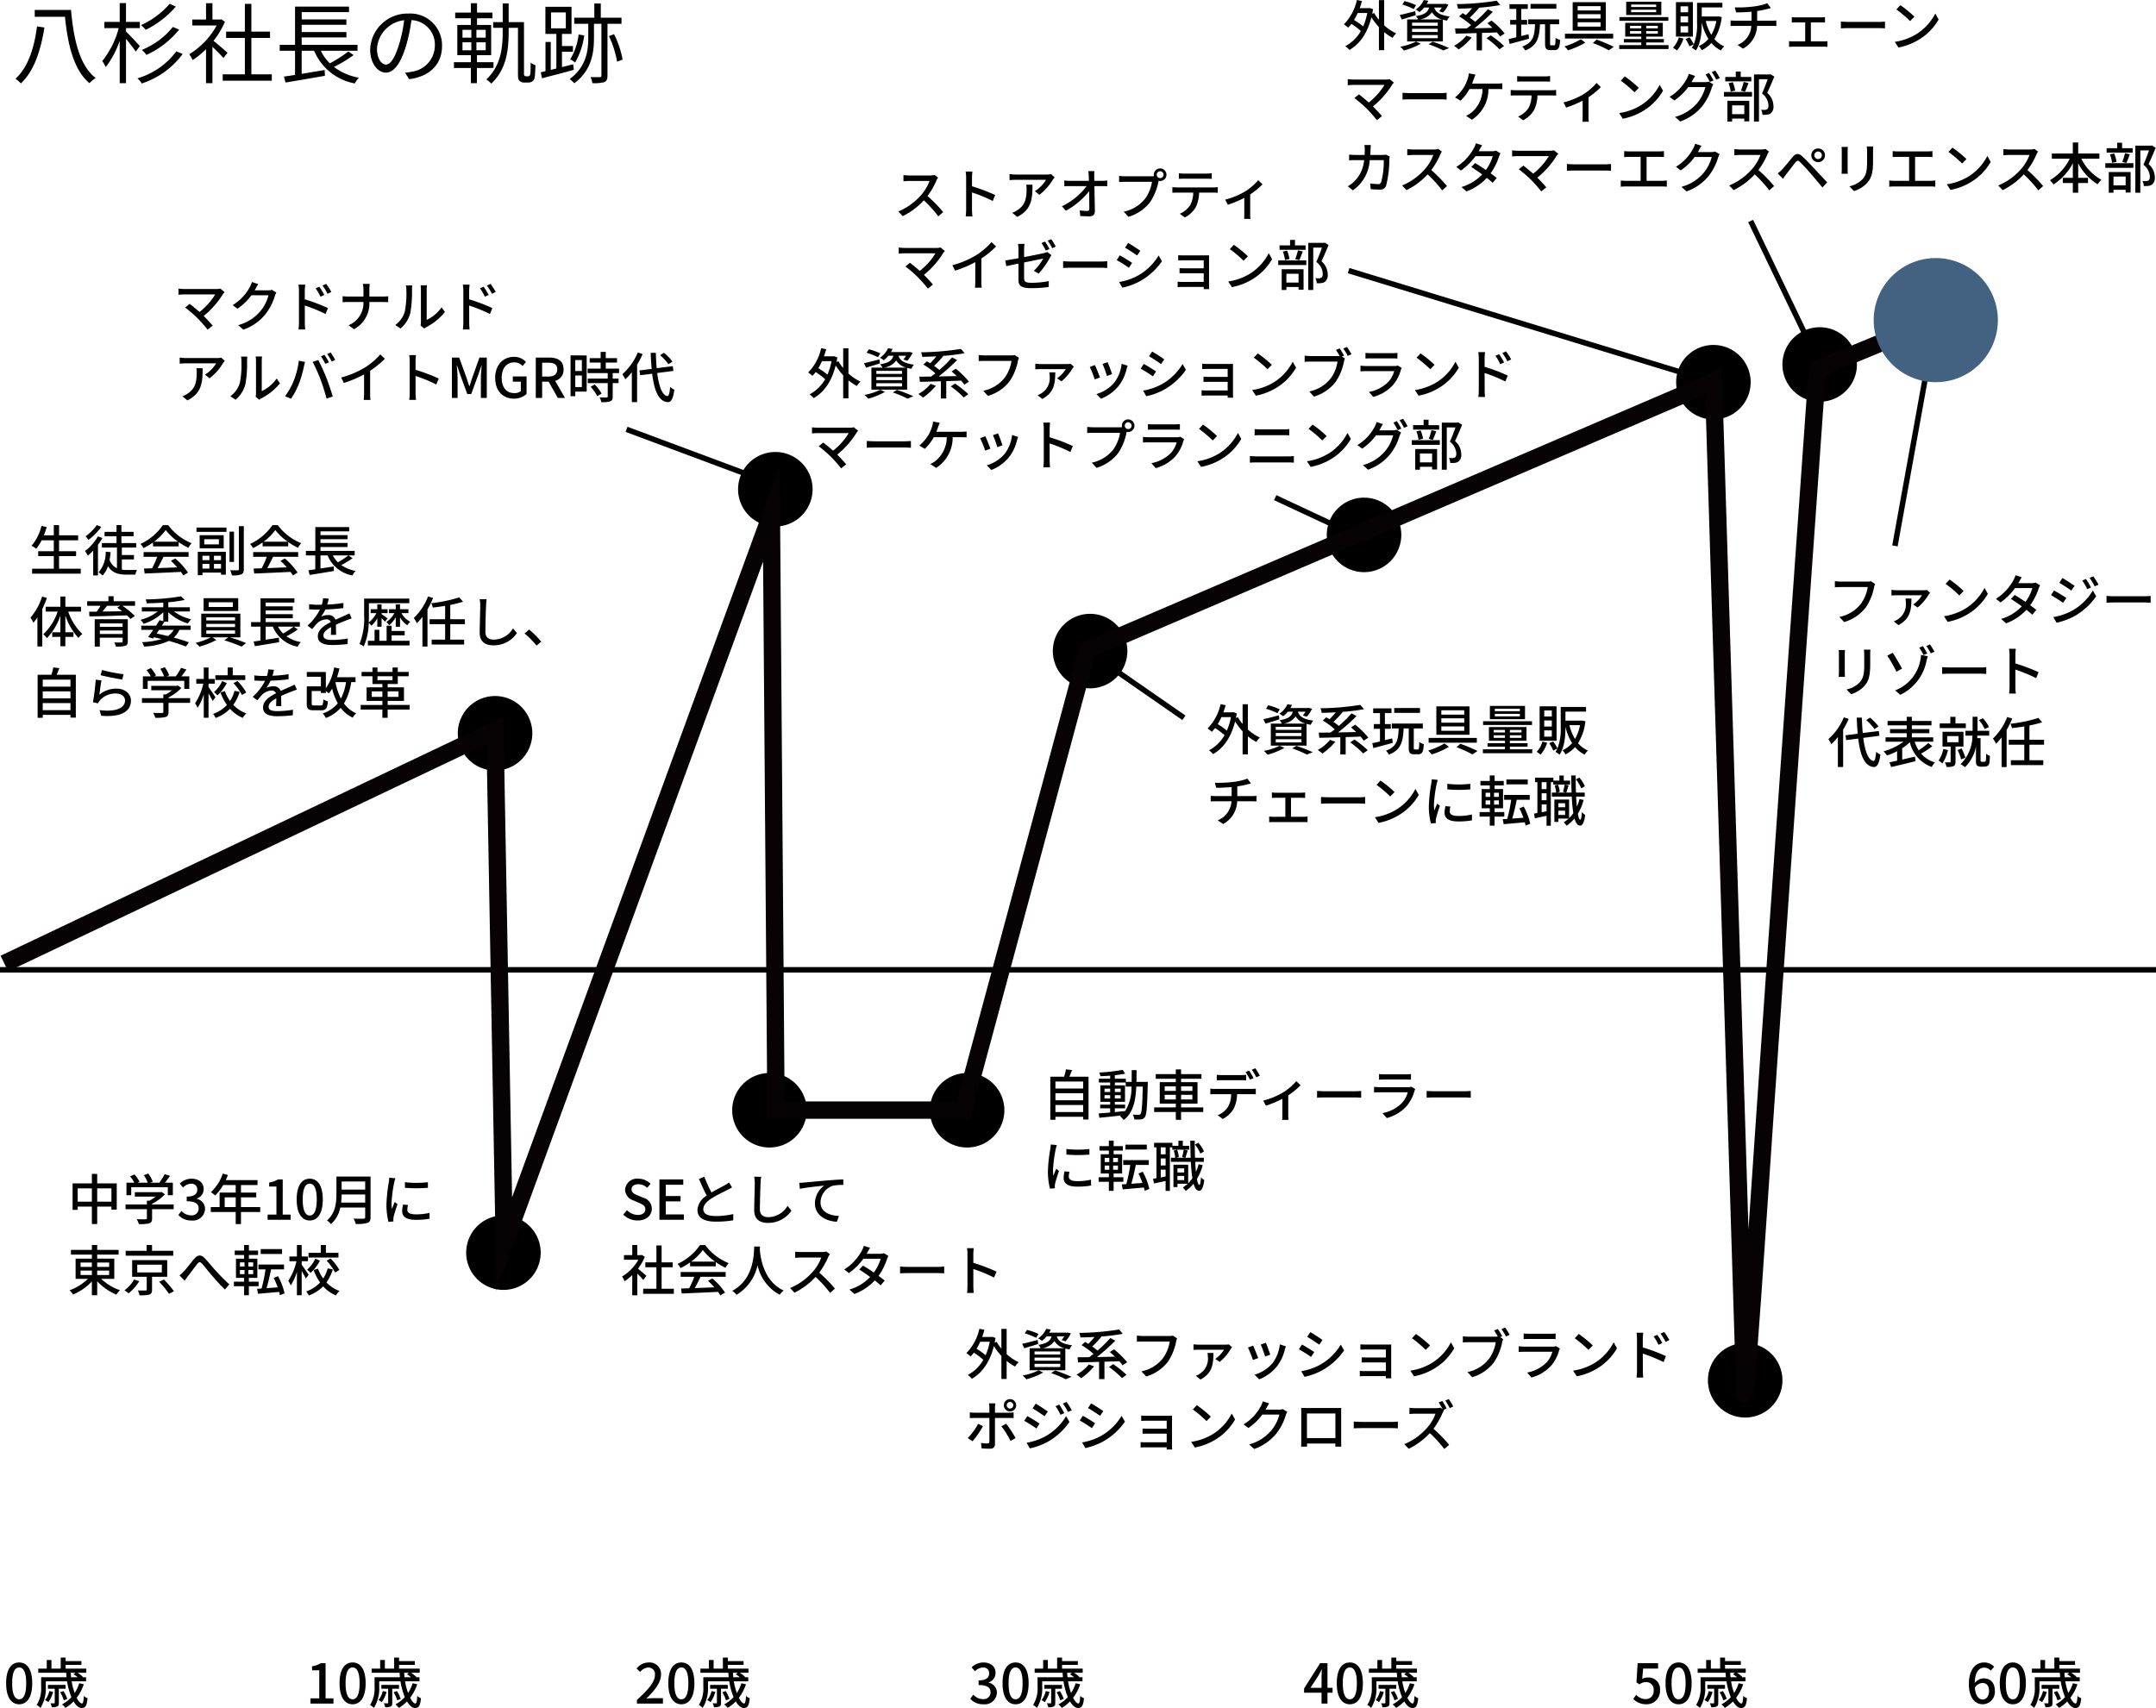 <svg xmlns="http://www.w3.org/2000/svg" width="393.48" height="311.792" viewBox="0 0 393.48 311.792">
  <g id="グループ_2570" data-name="グループ 2570" transform="translate(14322.929 -2673.331)">
    <g id="グループ_2569" data-name="グループ 2569">
      <path id="パス_3569" data-name="パス 3569" d="M4.608,9.864c-.432,3.376-1.44,7.3-3.92,9.536a7.367,7.367,0,0,1,.976.864c2.592-2.416,3.7-6.528,4.3-10.208ZM4.192,6.856V8.1h5.52c.512,5.184,1.632,9.712,4.448,12.112a8.226,8.226,0,0,1,1.152-.944c-2.928-2.24-4.016-6.992-4.5-12.416Zm24.624-1.12a15.187,15.187,0,0,1-5.232,3.888,4.308,4.308,0,0,1,.848.864,17.305,17.305,0,0,0,5.52-4.256Zm.576,4.224a13.954,13.954,0,0,1-5.664,4.192,4.109,4.109,0,0,1,.848.912,16.321,16.321,0,0,0,5.968-4.624Zm-6.016,3.488c-.384-.432-1.984-2.144-2.528-2.656v-.624h2.528V9.032H20.848V5.608H19.7V9.032H16.9v1.136H19.52a16.212,16.212,0,0,1-3.008,6.016,5.836,5.836,0,0,1,.64,1.1A16.7,16.7,0,0,0,19.7,12.472v7.744h1.152v-8.08c.64.768,1.424,1.776,1.776,2.32Zm6.656.96a13.549,13.549,0,0,1-7.1,4.928,3.908,3.908,0,0,1,.784.944A15.211,15.211,0,0,0,31.2,14.888Zm9.344.256c-.4-.352-1.808-1.584-2.56-2.176A14.377,14.377,0,0,0,38.9,9l-.672-.448-.208.048H36.624V5.624H35.456V8.6H32.944V9.688h4.448a13.879,13.879,0,0,1-5.008,5.248,5.382,5.382,0,0,1,.624,1.072,15.108,15.108,0,0,0,2.448-2v6.208h1.168V13.592c.72.672,1.6,1.568,2.016,2.032ZM43.728,18.6V11.96h3.408V10.808H43.728V5.736H42.544v5.072H39.12V11.96h3.424V18.6H38.5v1.168h8.96V18.6Zm17.7-4.16a24.589,24.589,0,0,1-3.376,2.16A8.1,8.1,0,0,1,56.4,14.3h6.7V13.224H52.912v-1.36h8.16v-.976h-8.16V9.56h8.16V8.584h-8.16V7.256h8.64V6.248H51.7v6.976H48.9V14.3h2.8v4.416c-.752.112-1.456.224-2.032.3l.3,1.088c1.9-.32,4.64-.784,7.184-1.232L57.1,17.816c-1.408.24-2.864.48-4.192.7V14.3h2.272a10,10,0,0,0,7.44,5.968,3.711,3.711,0,0,1,.736-1.04,10.8,10.8,0,0,1-4.56-1.968,25.95,25.95,0,0,0,3.6-2.176Zm17.1-1.04A5.8,5.8,0,0,0,72.4,7.512a6.82,6.82,0,0,0-6.992,6.512c0,2.64,1.424,4.272,2.848,4.272,1.488,0,2.752-1.68,3.728-4.976a31.474,31.474,0,0,0,.96-4.608,4.456,4.456,0,0,1,4.272,4.64A4.832,4.832,0,0,1,73.152,18.1a12.086,12.086,0,0,1-1.376.208l.752,1.184C76.32,19,78.528,16.76,78.528,13.4Zm-11.872.512a5.581,5.581,0,0,1,4.96-5.184,26.141,26.141,0,0,1-.9,4.32c-.816,2.7-1.664,3.776-2.416,3.776C67.584,16.824,66.656,15.928,66.656,13.912Zm15.6-1.152h1.616v1.456H82.256Zm0-2.272h1.616v1.424H82.256Zm4.24,1.424H84.8V10.488h1.7Zm0,2.3H84.8V12.76h1.7Zm1.424,3.232V16.392H84.9v-1.28h2.592V9.592H84.912V8.376h2.816V7.336H84.912V5.624h-1.12V7.336H80.928v1.04h2.864V9.592h-2.48v5.52h2.48v1.28H80.7v1.056h3.088v2.768h1.1V17.448Zm5.92,1.52a.322.322,0,0,1-.256-.112.367.367,0,0,1-.1-.288V9.08h-2.8V5.656H89.6V9.08H87.856v1.04H89.6v.512c0,3.072-.272,6.352-2.992,8.912a5.186,5.186,0,0,1,.912.752c2.88-2.736,3.168-6.336,3.168-9.664V10.12h1.7v8.368c0,.816.048,1.088.288,1.312a1.153,1.153,0,0,0,.864.3h.72a1.421,1.421,0,0,0,.768-.208,1.146,1.146,0,0,0,.416-.768c.048-.352.112-1.376.128-2.192a2.369,2.369,0,0,1-.88-.48c.016.9-.016,1.664-.032,1.984a.977.977,0,0,1-.16.432.461.461,0,0,1-.3.1ZM98.416,7.3h2.7v2.912h-2.7Zm4.048,9.472-2.048.512v-2.8h2v-1.04h-2V11.224h1.744V6.28H97.392v4.944h2v6.32l-1.024.256V12.7h-.96v5.328l-.864.208.224,1.088c1.584-.416,3.744-.96,5.808-1.536Zm.992-5.44a11.364,11.364,0,0,1-1.536,4.544,7.086,7.086,0,0,1,.9.56,13.614,13.614,0,0,0,1.664-4.928Zm7.824-1.952V8.264H107.5V5.672H106.32V8.264h-3.664v1.12h2.56v2.528c0,2.384-.352,5.312-3.392,7.552a6.767,6.767,0,0,1,.848.768c3.184-2.4,3.584-5.568,3.584-8.32V9.384h1.36v9.44c0,.224-.08.272-.288.288-.224.016-.928.016-1.712,0a3.691,3.691,0,0,1,.352,1.1,6.715,6.715,0,0,0,2.208-.192c.4-.208.544-.544.544-1.184V9.384Zm-2.288,2.24A18.893,18.893,0,0,1,110.48,16.3l1.008-.384a17.459,17.459,0,0,0-1.568-4.64Z" transform="translate(-14320.782 2668.294)"/>
      <path id="パス_3573" data-name="パス 3573" d="M5.46-3.31V-5.73h2.6v2.42Zm-3.56,0V-5.73H4.49v2.42ZM5.46-6.64V-8.38H4.49v1.74H.97v4.83H1.9V-2.4H4.49V.78h.97V-2.4h2.6v.54h.97V-6.64Zm6.21.69h6.68v1.47h.92V-6.77H17.82c.31-.38.64-.82.93-1.25l-.98-.31a10.509,10.509,0,0,1-.97,1.56H15.11l.49-.19a5.928,5.928,0,0,0-.81-1.48l-.81.3a7.406,7.406,0,0,1,.7,1.37H12.83l.36-.17a6.136,6.136,0,0,0-.93-1.34l-.8.36a6.309,6.309,0,0,1,.78,1.15H10.8v2.29h.87Zm7.75,3.16H15.48v-.13a8.975,8.975,0,0,0,2.34-1.72l-.6-.45-.2.05H12.33v.81h3.8A7.911,7.911,0,0,1,15-3.48h-.47v.69h-3.9v.86h3.9V-.29c0,.15-.05.19-.25.2s-.9.01-1.6-.02a5,5,0,0,1,.39.9A6.951,6.951,0,0,0,14.94.65c.41-.14.54-.4.54-.91V-1.93h3.94ZM22.68.13a2.206,2.206,0,0,0,2.46-2.11,1.864,1.864,0,0,0-1.52-1.84v-.05A1.779,1.779,0,0,0,24.89-5.6c0-1.21-.93-1.9-2.25-1.9a3.1,3.1,0,0,0-2.11.89l.6.72a2.144,2.144,0,0,1,1.47-.69,1.023,1.023,0,0,1,1.13,1.06c0,.74-.48,1.29-1.93,1.29v.85c1.66,0,2.18.53,2.18,1.34a1.238,1.238,0,0,1-1.4,1.23,2.378,2.378,0,0,1-1.74-.81l-.56.74A3.055,3.055,0,0,0,22.68.13Zm6.05-2.45V-4.09h2.01v1.77Zm6.48,0H31.7V-4.09h2.79v-.87H31.7V-6.34h3.02v-.9H28.93c.13-.3.27-.63.39-.94l-.94-.25A8.091,8.091,0,0,1,26.2-5.04a7.4,7.4,0,0,1,.81.6,9.1,9.1,0,0,0,1.44-1.9h2.29v1.38H27.8v2.64H26.19v.9h4.55V.79h.96V-1.42h3.51ZM36.56,0h4.2V-.95H39.32V-7.37h-.87a4.328,4.328,0,0,1-1.6.57v.73h1.32V-.95H36.56Zm7.69.13c1.44,0,2.38-1.28,2.38-3.84,0-2.54-.94-3.79-2.38-3.79s-2.38,1.24-2.38,3.79S42.81.13,44.25.13Zm0-.91c-.75,0-1.28-.8-1.28-2.93,0-2.11.53-2.88,1.28-2.88s1.28.77,1.28,2.88C45.53-1.58,45-.78,44.25-.78Zm5.73-2.36a13.026,13.026,0,0,0,.09-1.48h4.3v1.48Zm4.39-3.85v1.48h-4.3V-6.99Zm.98-.9H49.12v3.14c0,1.57-.15,3.53-1.71,4.87a3.528,3.528,0,0,1,.71.68,5.523,5.523,0,0,0,1.71-3.04h4.54V-.49c0,.21-.08.29-.3.29-.24.01-1.04.02-1.82-.02a3.892,3.892,0,0,1,.4.98A6.606,6.606,0,0,0,54.79.57c.4-.15.56-.44.56-1.04Zm6.27,1.03.01,1.02a25.486,25.486,0,0,0,4.19,0V-6.86A18.428,18.428,0,0,1,61.62-6.86Zm.57,4.16-.9-.08a5.065,5.065,0,0,0-.17,1.23c0,.97.78,1.56,2.48,1.56a13.72,13.72,0,0,0,2.53-.2l-.02-1.07a10.738,10.738,0,0,1-2.49.27c-1.21,0-1.56-.37-1.56-.82A3.474,3.474,0,0,1,62.19-2.7ZM59.88-7.58l-1.11-.1a7.269,7.269,0,0,1-.09.83,28.858,28.858,0,0,0-.43,3.99A12.707,12.707,0,0,0,58.62.37l.91-.06c-.01-.12-.02-.27-.02-.37a1.955,1.955,0,0,1,.05-.46c.1-.5.45-1.57.71-2.33l-.5-.4c-.16.37-.36.86-.53,1.27a9.867,9.867,0,0,1-.06-1.07,23.982,23.982,0,0,1,.49-3.77A7.172,7.172,0,0,1,59.88-7.58ZM2.43,9.27H4.49v.81H2.43Zm0-1.47H4.49v.8H2.43Zm5.21,0v.8H5.46V7.8Zm0,2.28H5.46V9.27H7.64Zm.94.71V7.09H5.46V6.36H9.37V5.5H5.46V4.61H4.49V5.5H.67v.86H4.49v.73H1.52v3.7H3.77A9.514,9.514,0,0,1,.41,12.87a4.36,4.36,0,0,1,.64.78,10.118,10.118,0,0,0,3.44-2.39v2.52h.97V11.22a10.214,10.214,0,0,0,3.5,2.44,3.9,3.9,0,0,1,.67-.8,9.457,9.457,0,0,1-3.44-2.07ZM19.34,5.67H15.47V4.6h-.99V5.67H10.66v.89h8.68ZM12.2,10.91a6.559,6.559,0,0,1-1.77,1.97,4.873,4.873,0,0,1,.76.55,9.027,9.027,0,0,0,1.95-2.22Zm.57-2.72h4.49V9.61H12.77Zm5.47,2.22V7.37h-6.4v3.04H14.5v2.33c0,.13-.05.17-.23.17-.16.01-.79.01-1.39-.01a3.818,3.818,0,0,1,.3.88,6.1,6.1,0,0,0,1.8-.13c.38-.13.49-.39.49-.89V10.41Zm-1.47.91a15.172,15.172,0,0,1,1.79,2.19l.91-.47a17.712,17.712,0,0,0-1.84-2.13Zm3.71-1.17.94.97c.17-.23.4-.55.61-.85.48-.59,1.25-1.65,1.69-2.2.32-.39.51-.46.9-.03.47.53,1.22,1.49,1.86,2.22.66.77,1.55,1.76,2.29,2.46l.81-.93c-.92-.82-1.86-1.81-2.48-2.49-.62-.66-1.4-1.67-2.03-2.3-.69-.69-1.27-.61-1.9.12-.61.72-1.41,1.81-1.92,2.32A6.154,6.154,0,0,1,20.48,10.15ZM39.2,5.35H35.3v.89h3.9ZM31.51,9.17h.84v.76h-.84Zm0-1.4h.84v.76h-.84Zm2.42.76h-.88V7.77h.88Zm0,1.4h-.88V9.17h.88Zm.99,2.2V11.3H33.14v-.69h1.55V7.1H33.15V6.43h1.67V5.62H33.15V4.61h-.88V5.62H30.56v.81h1.71V7.1H30.79v3.51h1.48v.69H30.41v.83h1.86v1.65h.87V12.13Zm4.74,1.3a12.225,12.225,0,0,0-1.2-3.14l-.78.33a15.869,15.869,0,0,1,.73,1.72l-2.04.14c.29-.97.6-2.28.82-3.43h2.37V8.17H34.89v.88h1.29a28.423,28.423,0,0,1-.72,3.5l-.82.05.16.91c1.05-.09,2.48-.22,3.87-.34.05.21.1.42.13.6Zm9.83-7.4H47.2V4.61h-.93V6.03H44.03v.86h5.46ZM47.33,7.47a9.963,9.963,0,0,1,1.55,2.15l.78-.45a9.909,9.909,0,0,0-1.61-2.1ZM45.27,7.1a6.159,6.159,0,0,1-1.5,2.01,3.93,3.93,0,0,1,.63.59,7.7,7.7,0,0,0,1.71-2.25Zm-1.22,2.94c-.18-.28-.99-1.48-1.27-1.84V7.56h1.15V6.7H42.78V4.61h-.87V6.7H40.54v.86h1.29a11.032,11.032,0,0,1-1.5,3.59,3.894,3.894,0,0,1,.45.83,9.769,9.769,0,0,0,1.13-2.46v4.26h.87V9.34c.29.49.6,1.06.75,1.39Zm3.47-1.17a6.13,6.13,0,0,1-.81,1.85,6.984,6.984,0,0,1-.95-1.79l-.8.23a9.177,9.177,0,0,0,1.18,2.29,6.23,6.23,0,0,1-2.53,1.63,4.461,4.461,0,0,1,.48.74,7.071,7.071,0,0,0,2.61-1.67,6.58,6.58,0,0,0,2.33,1.66,3.73,3.73,0,0,1,.65-.82,6.023,6.023,0,0,1-2.38-1.56,8.048,8.048,0,0,0,1.16-2.37Z" transform="translate(-14310.651 2896)"/>
      <path id="パス_3574" data-name="パス 3574" d="M3.07.13c1.61,0,2.59-.96,2.59-2.14A2.055,2.055,0,0,0,4.16-4L3.15-4.43c-.6-.24-1.19-.48-1.19-1.12,0-.58.49-.94,1.24-.94a2.344,2.344,0,0,1,1.62.66l.61-.74A3.153,3.153,0,0,0,3.2-7.5,2.187,2.187,0,0,0,.78-5.47a2.117,2.117,0,0,0,1.5,1.93L3.3-3.1c.68.3,1.18.51,1.18,1.18,0,.62-.5,1.04-1.39,1.04a2.853,2.853,0,0,1-1.96-.87l-.68.8A3.672,3.672,0,0,0,3.07.13ZM7.05,0h4.46V-.98H8.21V-3.36h2.7v-.98H8.21V-6.39H11.4v-.98H7.05Zm8.2-7.86-.99.41c.47,1.07.97,2.2,1.43,3.04a3.277,3.277,0,0,0-1.7,2.6c0,1.6,1.42,2.15,3.35,2.15A19.091,19.091,0,0,0,20.52.1l.01-1.14a14.9,14.9,0,0,1-3.23.36c-1.49,0-2.24-.46-2.24-1.24,0-.73.56-1.36,1.44-1.94.95-.62,2.28-1.24,2.94-1.58.32-.16.6-.31.86-.47l-.55-.91a5.545,5.545,0,0,1-.8.53c-.52.29-1.51.78-2.39,1.31A23.364,23.364,0,0,1,15.25-7.86Zm10.37.01-1.28-.01a5.787,5.787,0,0,1,.11,1.16c0,.96-.1,3.54-.1,4.96,0,1.66,1.02,2.31,2.54,2.31a5.078,5.078,0,0,0,4.25-2.24l-.71-.87A4.1,4.1,0,0,1,26.91-.48c-.87,0-1.52-.36-1.52-1.42,0-1.38.07-3.69.12-4.8A9.121,9.121,0,0,1,25.62-7.85Zm6.95,1.1.11,1.1c1.11-.24,3.44-.48,4.45-.59a4.027,4.027,0,0,0-1.7,3.25c0,2.21,2.05,3.26,4.01,3.35L39.81-.7c-1.66-.07-3.36-.68-3.36-2.5a3.315,3.315,0,0,1,2.22-3.01,8.92,8.92,0,0,1,1.94-.15V-7.37c-.69.03-1.69.09-2.76.18-1.84.15-3.62.32-4.35.39C33.31-6.78,32.96-6.76,32.57-6.75ZM4.67,10.23c-.23-.21-1.06-.93-1.53-1.31A9.241,9.241,0,0,0,4.38,6.77l-.52-.35-.16.03H3.01V4.61H2.09V6.45H.58V7.3H3.2A8.241,8.241,0,0,1,.23,10.36a4.391,4.391,0,0,1,.46.86,8.811,8.811,0,0,0,1.4-1.12v3.69h.92V9.81c.41.41.86.89,1.09,1.18Zm2.78,2.36V8.67H9.47v-.9H7.45V4.69H6.5V7.77H4.48v.9H6.5v3.92H4.08v.92h5.6v-.92Zm5.39-4.95a9.711,9.711,0,0,0,2.13-2.12,10.014,10.014,0,0,0,2.25,2.12Zm-.19.86h4.68V7.72A12.548,12.548,0,0,0,19.1,8.76a4.527,4.527,0,0,1,.59-.84,10.053,10.053,0,0,1-4.28-3.3h-.96a10.113,10.113,0,0,1-4.09,3.44,3.388,3.388,0,0,1,.55.76,12.306,12.306,0,0,0,1.74-1.04Zm-1.72,1.91h2.48a17.028,17.028,0,0,1-.93,2.09L11,12.55l.12.91c1.7-.07,4.24-.18,6.62-.3a6.824,6.824,0,0,1,.44.65l.85-.53a12.725,12.725,0,0,0-2.32-2.57l-.8.43a14.578,14.578,0,0,1,1.16,1.19c-1.22.05-2.46.1-3.57.14.36-.64.73-1.39,1.06-2.06h4.58V9.54H10.93ZM24.35,4.88c-.07,1.32-.01,5.96-4.01,8.09a3.183,3.183,0,0,1,.77.73,8.3,8.3,0,0,0,3.85-5.4,8.015,8.015,0,0,0,4.05,5.39,3.013,3.013,0,0,1,.71-.78c-3.74-1.72-4.26-6.21-4.35-7.54.02-.18.02-.35.03-.49Zm13.8,1.39-.65-.48a3.033,3.033,0,0,1-.87.1H32.92a10.7,10.7,0,0,1-1.09-.07V6.95c.16-.01.7-.06,1.09-.06h3.67A8.227,8.227,0,0,1,35,9.53a11.236,11.236,0,0,1-4.11,2.93l.81.85a13.127,13.127,0,0,0,3.85-2.88,22.442,22.442,0,0,1,2.65,2.92l.88-.78a26.58,26.58,0,0,0-2.86-2.93,13.687,13.687,0,0,0,1.64-2.85A3.452,3.452,0,0,1,38.15,6.27ZM45.5,5.12l-1.14-.36a4.684,4.684,0,0,1-.38.9,9.17,9.17,0,0,1-3.2,3.41l.85.66a11.325,11.325,0,0,0,2.64-2.62h3.16a8.2,8.2,0,0,1-1.25,2.52c-.67-.46-1.37-.91-1.97-1.26l-.69.71c.58.37,1.3.86,1.99,1.36a8.5,8.5,0,0,1-3.78,2.3l.91.8a9.525,9.525,0,0,0,3.71-2.47c.41.33.79.64,1.07.9l.74-.88c-.31-.25-.7-.55-1.12-.85a11.45,11.45,0,0,0,1.53-3.02,5.032,5.032,0,0,1,.27-.62l-.81-.5a2.328,2.328,0,0,1-.75.11H44.87c.04-.07.07-.13.11-.2C45.09,5.81,45.3,5.42,45.5,5.12Zm5.47,3.42V9.78c.34-.03.94-.05,1.49-.05H57.9c.44,0,.9.04,1.12.05V8.54c-.25.02-.64.06-1.12.06H52.46C51.92,8.6,51.3,8.56,50.97,8.54Zm12.3,3.54a10.468,10.468,0,0,1-.08,1.28h1.23a11.718,11.718,0,0,1-.08-1.28V8.99a26.184,26.184,0,0,1,3.78,1.56l.45-1.09a33.9,33.9,0,0,0-4.23-1.6V6.3c0-.35.04-.79.07-1.12H63.18a7.239,7.239,0,0,1,.09,1.12Z" transform="translate(-14209.631 2896)"/>
      <path id="パス_3575" data-name="パス 3575" d="M2.52-.6V-1.89H7.58V-.6ZM7.58-4.03v1.28H2.52V-4.03Zm0-2.14v1.28H2.52V-6.17ZM5.06-7.06c.17-.36.33-.79.49-1.21L4.44-8.4a10.871,10.871,0,0,1-.33,1.34H1.59V.8h.93V.26H7.58v.5h.98V-7.06Zm8.3,5.78h1.88v-.68H13.36v-.51h1.86V-5.48H13.36V-6h1.98v.75H16.4A8.075,8.075,0,0,1,15.25-.79c-.63.07-1.27.13-1.89.19Zm-1.88-1.8v-.61h1.03v.61Zm2.95-.61v.61H13.36v-.61Zm-1.07-.57v-.61h1.07v.61Zm-1.88-.61h1.03v.61H11.48Zm5.83-1.24c.01-.68.02-1.4.02-2.14h-.89c0,.75,0,1.46-.01,2.14H15.38v-.58H13.36v-.64c.69-.07,1.35-.17,1.88-.28l-.44-.7a31.107,31.107,0,0,1-4.29.49,2.768,2.768,0,0,1,.22.67c.56-.02,1.17-.05,1.78-.1v.56H10.45V-6h2.06v.52H10.72v3.01h1.79v.51H10.69v.68h1.82v.76c-.79.07-1.51.13-2.09.17l.12.79c1.07-.1,2.51-.25,3.95-.42a2.2,2.2,0,0,1-.18.14,3.127,3.127,0,0,1,.67.69c1.72-1.32,2.17-3.44,2.3-6.1h1.18c-.08,3.44-.18,4.71-.4,4.99a.379.379,0,0,1-.36.16c-.18,0-.59,0-1.05-.04a2.459,2.459,0,0,1,.26.88A7,7,0,0,0,18.14.73.883.883,0,0,0,18.85.3c.32-.43.41-1.85.52-5.98,0-.11.01-.43.01-.43ZM22.46-2.9v-.85h2.03v.85Zm0-2.39h2.03v.83H22.46Zm5.06,0v.83H25.45v-.83Zm0,2.39H25.45v-.85h2.07ZM29.5-1.45H25.45v-.69h3V-6.06h-3v-.62h3.72v-.85H25.45v-.86h-.96v.86H20.83v.85h3.66v.62H21.56v3.92h2.93v.69H20.54v.84h3.95V.81h.96V-.61H29.5Zm2.47-5.96v1.03c.27-.02.64-.04.98-.04h3.37c.32,0,.68.02,1,.04V-7.41a8.386,8.386,0,0,1-1,.06H32.94A7.541,7.541,0,0,1,31.97-7.41ZM30.79-4.88v1.04c.28-.02.61-.03.91-.03h2.89a4.622,4.622,0,0,1-.6,2.36A4.164,4.164,0,0,1,32.14-.02l.92.68a4.89,4.89,0,0,0,1.99-1.87,6.138,6.138,0,0,0,.62-2.66h2.58c.26,0,.6.01.84.02V-4.88a6.38,6.38,0,0,1-.84.05H31.7A8.763,8.763,0,0,1,30.79-4.88Zm7.08-3.29-.64.27a11.936,11.936,0,0,1,.79,1.38l.66-.28A14.492,14.492,0,0,0,37.87-8.17ZM39-8.6l-.64.27a10.036,10.036,0,0,1,.82,1.38l.65-.29A12.744,12.744,0,0,0,39-8.6Zm1.45,5.9.48.94a20.427,20.427,0,0,0,3.01-1.26V-.14c0,.32-.02.79-.04.96h1.16a6.375,6.375,0,0,1-.05-.96V-3.65a13.979,13.979,0,0,0,2.25-1.84l-.78-.76a10.747,10.747,0,0,1-2.43,2.08A13.8,13.8,0,0,1,40.45-2.7Zm9.82-1.76v1.24c.34-.03.94-.05,1.49-.05H57.2c.44,0,.9.04,1.12.05V-4.46c-.25.02-.64.06-1.12.06H51.76C51.22-4.4,50.6-4.44,50.27-4.46ZM61.58-7.54v1.03c.28-.02.64-.03.96-.03h3.88c.34,0,.74.01.99.03V-7.54a9.553,9.553,0,0,1-.98.05H62.54A9.148,9.148,0,0,1,61.58-7.54ZM68.2-4.79l-.71-.44a1.984,1.984,0,0,1-.64.09H61.73c-.29,0-.67-.03-1.06-.07v1.04c.38-.03.82-.04,1.06-.04h5.09a4.713,4.713,0,0,1-1.11,2,6.728,6.728,0,0,1-3.5,1.8l.78.9a7.389,7.389,0,0,0,3.58-2.13,7.076,7.076,0,0,0,1.47-2.8A1.756,1.756,0,0,1,68.2-4.79Zm2.07.33v1.24c.34-.03.94-.05,1.49-.05H77.2c.44,0,.9.04,1.12.05V-4.46c-.25.02-.64.06-1.12.06H71.76C71.22-4.4,70.6-4.44,70.27-4.46ZM4.52,6.14l.01,1.02a25.486,25.486,0,0,0,4.19,0V6.14A18.428,18.428,0,0,1,4.52,6.14Zm.57,4.16-.9-.08a5.065,5.065,0,0,0-.17,1.23c0,.97.78,1.56,2.48,1.56a13.72,13.72,0,0,0,2.53-.2l-.02-1.07a10.738,10.738,0,0,1-2.49.27c-1.21,0-1.56-.37-1.56-.82A3.474,3.474,0,0,1,5.09,10.3ZM2.78,5.42l-1.11-.1a7.269,7.269,0,0,1-.09.83,28.858,28.858,0,0,0-.43,3.99,12.707,12.707,0,0,0,.37,3.23l.91-.06c-.01-.12-.02-.27-.02-.37a1.955,1.955,0,0,1,.05-.46c.1-.5.45-1.57.71-2.33l-.5-.4c-.16.37-.36.86-.53,1.27a9.867,9.867,0,0,1-.06-1.07,23.982,23.982,0,0,1,.49-3.77A7.172,7.172,0,0,1,2.78,5.42ZM19.2,5.35H15.3v.89h3.9ZM11.51,9.17h.84v.76h-.84Zm0-1.4h.84v.76h-.84Zm2.42.76h-.88V7.77h.88Zm0,1.4h-.88V9.17h.88Zm.99,2.2V11.3H13.14v-.69h1.55V7.1H13.15V6.43h1.67V5.62H13.15V4.61h-.88V5.62H10.56v.81h1.71V7.1H10.79v3.51h1.48v.69H10.41v.83h1.86v1.65h.87V12.13Zm4.74,1.3a12.225,12.225,0,0,0-1.2-3.14l-.78.33a15.869,15.869,0,0,1,.73,1.72l-2.04.14c.29-.97.6-2.28.82-3.43h2.37V8.17H14.89v.88h1.29a28.422,28.422,0,0,1-.72,3.5l-.82.05.16.91c1.05-.09,2.48-.22,3.87-.34.05.21.1.42.13.6ZM29.63,6.6A6.177,6.177,0,0,0,28.61,5l-.62.33a7.026,7.026,0,0,1,.98,1.64Zm-7,.51h-.89V5.84h.89Zm-.89,4.22V9.91h.89v1.25Zm.89-2.19h-.89V7.87h.89Zm4.3-3.58H25.77V4.63h-.8v.93h-1.1V5.01H20.53v.83h.43v5.63c-.22.04-.43.08-.62.11l.16.85c.63-.13,1.37-.29,2.13-.45v1.81h.78V5.84h.44v.43h3.08Zm-2.14,6.26v-.77h1.23v.77Zm1.23-2.14v.74H24.79V9.68Zm2.63-.76a10.017,10.017,0,0,1-.48,1.4c-.06-.55-.1-1.17-.14-1.84H29.6V7.74H28c-.04-.97-.05-2.03-.05-3.12h-.82c.01,1.11.04,2.16.07,3.12h-.97c.14-.35.28-.86.44-1.32l-.73-.15c-.06.39-.2.97-.3,1.34l.5.13H24.55l.49-.12a4.9,4.9,0,0,0-.31-1.33l-.62.14a5.462,5.462,0,0,1,.27,1.31H23.6v.74h3.64a25.21,25.21,0,0,0,.28,3.01,6.735,6.735,0,0,1-.77.91V9.01H24.06v4.08h.73v-.61h1.88a5.587,5.587,0,0,1-.91.69,4.189,4.189,0,0,1,.54.62,7.146,7.146,0,0,0,1.43-1.32c.23.83.56,1.29,1.02,1.3.34.01.74-.37.94-1.95a3,3,0,0,1-.61-.51c-.05.88-.15,1.38-.29,1.38-.18,0-.33-.4-.45-1.08A9.414,9.414,0,0,0,29.4,9.09Z" transform="translate(-14132.829 2876.938)"/>
      <path id="パス_3576" data-name="パス 3576" d="M4.53-6.03a11.017,11.017,0,0,1-.74,2.45A13.98,13.98,0,0,0,2.12-4.75a10.254,10.254,0,0,0,.67-1.28ZM7.62-8.38H6.66v3.61A7.982,7.982,0,0,1,5.8-6.02l-.36.14c.05-.27.1-.56.15-.85l-.62-.21-.17.03H3.15a13.138,13.138,0,0,0,.41-1.3L2.64-8.4A9.079,9.079,0,0,1,.27-3.96a7.026,7.026,0,0,1,.78.61,8.181,8.181,0,0,0,.59-.69,12.635,12.635,0,0,1,1.72,1.3A6.989,6.989,0,0,1,.52.03a3.278,3.278,0,0,1,.75.69C3.1-.32,4.55-2.26,5.29-5.25a11.257,11.257,0,0,0,1.37,1.8V.76h.96v-3.3A8.34,8.34,0,0,0,9.16-1.5a3.437,3.437,0,0,1,.66-.8,8.723,8.723,0,0,1-2.2-1.47Zm6.49,3.53a3.269,3.269,0,0,0,2.23-1.31,2.961,2.961,0,0,0,1.83,1.31ZM17.4-3.7H12.71v-.56H17.4Zm0,1.13H12.71v-.57H17.4Zm0,1.15H12.71V-2H17.4Zm-1.58-5.6c-.23.82-.8,1.3-2.41,1.56a2.415,2.415,0,0,1,.41.61H11.81V-.83h6.52V-4.8c.23.06.49.12.77.17a2.607,2.607,0,0,1,.47-.76c-2.03-.27-2.59-.91-2.81-1.63h1.38a4.794,4.794,0,0,1-.5.68l.73.23a6.32,6.32,0,0,0,.97-1.45l-.62-.16-.14.03H15.37a5.328,5.328,0,0,0,.31-.57l-.84-.13a4.164,4.164,0,0,1-1.48,1.75,2.7,2.7,0,0,1,.7.45,4.786,4.786,0,0,0,.85-.83Zm-2.39-.44a12.331,12.331,0,0,0-2.09-.74l-.41.63a13.819,13.819,0,0,1,2.09.82Zm-.15,1.1c-1.03.27-2.09.55-2.82.7l.37.82c.74-.23,1.67-.5,2.54-.79Zm.16,5.55a10.933,10.933,0,0,1-2.91.94,6.534,6.534,0,0,1,.7.69A13.247,13.247,0,0,0,14.29-.42Zm2.28.49A20.212,20.212,0,0,1,18.4.81L19.47.37A31.589,31.589,0,0,0,16.48-.79Zm6.9-1.57A7.75,7.75,0,0,1,20.37-.03a6.152,6.152,0,0,1,.85.65,11.694,11.694,0,0,0,2.36-2.16Zm6.99-.4a15.843,15.843,0,0,0-2.4-2.36l-.76.49c.3.26.62.55.94.85-1.12.03-2.24.05-3.3.07a34.438,34.438,0,0,0,3.36-2.99l-.9-.49a23.305,23.305,0,0,1-2.34,2.3,10.616,10.616,0,0,0-.97-.75,19.179,19.179,0,0,0,1.68-1.78l-.08-.04a35.262,35.262,0,0,0,3.97-.49l-.66-.79a49.5,49.5,0,0,1-7.28.62,3.39,3.39,0,0,1,.22.83c.82-.01,1.69-.04,2.57-.09a15.273,15.273,0,0,1-1.13,1.27c-.2-.13-.4-.25-.59-.36l-.64.59a14.276,14.276,0,0,1,2.18,1.6c-.27.21-.53.41-.78.59-.8.01-1.53.02-2.14.02l.1.94c1.05-.02,2.39-.05,3.83-.1V.79h.98V-2.39c.89-.02,1.81-.05,2.71-.09a7.581,7.581,0,0,1,.59.74Zm-3.31.87A16.4,16.4,0,0,1,28.67.6L29.5,0a18.43,18.43,0,0,0-2.43-1.94ZM39.04-7.69H34.33v.88h4.71ZM33.96-2.15l-1.33.33V-3.91h1.08v-.85H32.63V-6.77h1.2v-.86H30.49v.86h1.24v2.01H30.61v.85h1.12v2.32c-.53.12-1.01.23-1.4.32l.19.89c.99-.26,2.3-.61,3.54-.96ZM38.11-.13c-.18,0-.21-.05-.21-.34v-3.5h1.65v-.89H33.9v.89h1.25C35.06-1.88,34.81-.6,32.82.09a2.85,2.85,0,0,1,.53.72c2.22-.83,2.58-2.36,2.7-4.78h.93v3.5c0,.92.19,1.21.98,1.21h.78c.68,0,.91-.41.99-1.85a2.265,2.265,0,0,1-.83-.39c-.02,1.17-.06,1.37-.25,1.37Zm4.82-5.68h4.18v.79H42.93Zm0,1.47h4.18v.8H42.93Zm0-2.94h4.18v.79H42.93ZM42.02-8v5.19h6.05V-8ZM40.61-2.24v.87h8.8v-.87ZM45.7-.54A20.564,20.564,0,0,1,48.61.78l.92-.63a28.683,28.683,0,0,0-3.14-1.32Zm-2.2-.69A12.707,12.707,0,0,1,40.52.07a5.3,5.3,0,0,1,.65.71A15.771,15.771,0,0,0,44.33-.61ZM57.26-7.12H52.69v-.45h4.57Zm0,.95H52.69v-.46h4.57Zm.94-1.91H51.79v2.42H58.2Zm1.28,2.8H50.55v.68h8.93ZM52.49-2.25v-.47h2.05v.47Zm0-1.44h2.05v.46H52.49Zm5.07.46H55.44v-.46h2.12Zm0,.98H55.44v-.47h2.12ZM55.44-.16V-.64h3.23v-.63H55.44v-.45h3.03v-2.5H51.61v2.5h2.93v.45H51.36v.63h3.18v.48H50.51V.55h9.01V-.16Zm7.65-5.99H61.71v-1.1h1.38Zm0,1.84H61.71V-5.43h1.38Zm0,1.84H61.71V-3.61h1.38Zm.87-5.54H60.87v6.29h3.09ZM61.38-1.57A4.264,4.264,0,0,1,60.32.3a6.731,6.731,0,0,1,.73.51,6.193,6.193,0,0,0,1.19-2.17Zm6.86-3a7.725,7.725,0,0,1-.92,2.52,8.633,8.633,0,0,1-1.01-2.52Zm.43-.84-.15.02H65.58V-7.04h3.76v-.85H64.72v3.66a9.742,9.742,0,0,1-.6,3.92,7.177,7.177,0,0,0-.77-1.27l-.73.31A7.2,7.2,0,0,1,63.35.07l.77-.38a4.885,4.885,0,0,1-.36.63,4.01,4.01,0,0,1,.74.5c.95-1.37,1.08-3.51,1.08-5.05v-.05A9.8,9.8,0,0,0,66.79-1.3,4.83,4.83,0,0,1,65.04.02a3.116,3.116,0,0,1,.54.75A5.806,5.806,0,0,0,67.33-.56,5.608,5.608,0,0,0,69.08.81a3.352,3.352,0,0,1,.6-.74,5,5,0,0,1-1.8-1.34,9.51,9.51,0,0,0,1.34-4.01ZM1.6,5.95l.25.92c.73-.01,1.82-.04,2.81-.13V8.38H1.74a7.985,7.985,0,0,1-.9-.05V9.36c.25-.02.6-.03.91-.03H4.63A3.977,3.977,0,0,1,2.11,12.8l.99.68A4.867,4.867,0,0,0,5.67,9.33h2.7c.26,0,.58.01.82.03V8.34c-.22.02-.63.04-.84.04H5.69V6.61a18.261,18.261,0,0,0,1.85-.37c.16-.04.38-.09.65-.16L7.54,5.2a11.358,11.358,0,0,1-2.55.59A22,22,0,0,1,1.6,5.95ZM12.01,7.72v1c.21-.02.55-.03.73-.03h1.72v3.47H12.27a6.609,6.609,0,0,1-.76-.05v1.05a6.681,6.681,0,0,1,.76-.04H17.8a6.078,6.078,0,0,1,.71.04V12.11a4.934,4.934,0,0,1-.71.05H15.49V8.69h1.85c.22,0,.5.01.73.03v-1a5.706,5.706,0,0,1-.73.05h-4.6A6.4,6.4,0,0,1,12.01,7.72Zm8.96.82V9.78c.34-.03.94-.05,1.49-.05H27.9c.44,0,.9.04,1.12.05V8.54c-.25.02-.64.06-1.12.06H22.46C21.92,8.6,21.3,8.56,20.97,8.54ZM31.83,5.55l-.73.78a21.689,21.689,0,0,1,2.5,2.12l.79-.81A20.984,20.984,0,0,0,31.83,5.55ZM30.8,12.24l.67,1.03a11.026,11.026,0,0,0,3.83-1.49,10.225,10.225,0,0,0,3.51-3.62L38.2,7.07a9.521,9.521,0,0,1-3.47,3.77A10.391,10.391,0,0,1,30.8,12.24Zm13.22-6.1.01,1.02a25.486,25.486,0,0,0,4.19,0V6.14A18.428,18.428,0,0,1,44.02,6.14Zm.57,4.16-.9-.08a5.065,5.065,0,0,0-.17,1.23c0,.97.78,1.56,2.48,1.56a13.72,13.72,0,0,0,2.53-.2l-.02-1.07a10.738,10.738,0,0,1-2.49.27c-1.21,0-1.56-.37-1.56-.82A3.474,3.474,0,0,1,44.59,10.3ZM42.28,5.42l-1.11-.1a7.269,7.269,0,0,1-.09.83,28.858,28.858,0,0,0-.43,3.99,12.707,12.707,0,0,0,.37,3.23l.91-.06c-.01-.12-.02-.27-.02-.37a1.955,1.955,0,0,1,.05-.46c.1-.5.45-1.57.71-2.33l-.5-.4c-.16.37-.36.86-.53,1.27a9.867,9.867,0,0,1-.06-1.07,23.982,23.982,0,0,1,.49-3.77A7.172,7.172,0,0,1,42.28,5.42ZM58.7,5.35H54.8v.89h3.9ZM51.01,9.17h.84v.76h-.84Zm0-1.4h.84v.76h-.84Zm2.42.76h-.88V7.77h.88Zm0,1.4h-.88V9.17h.88Zm.99,2.2V11.3H52.64v-.69h1.55V7.1H52.65V6.43h1.67V5.62H52.65V4.61h-.88V5.62H50.06v.81h1.71V7.1H50.29v3.51h1.48v.69H49.91v.83h1.86v1.65h.87V12.13Zm4.74,1.3a12.225,12.225,0,0,0-1.2-3.14l-.78.33a15.869,15.869,0,0,1,.73,1.72l-2.04.14c.29-.97.6-2.28.82-3.43h2.37V8.17H54.39v.88h1.29a28.423,28.423,0,0,1-.72,3.5l-.82.05.16.91c1.05-.09,2.48-.22,3.87-.34.05.21.1.42.13.6ZM69.13,6.6A6.177,6.177,0,0,0,68.11,5l-.62.33a7.026,7.026,0,0,1,.98,1.64Zm-7,.51h-.89V5.84h.89Zm-.89,4.22V9.91h.89v1.25Zm.89-2.19h-.89V7.87h.89Zm4.3-3.58H65.27V4.63h-.8v.93h-1.1V5.01H60.03v.83h.43v5.63c-.22.04-.43.08-.62.11l.16.85c.63-.13,1.37-.29,2.13-.45v1.81h.78V5.84h.44v.43h3.08Zm-2.14,6.26v-.77h1.23v.77Zm1.23-2.14v.74H64.29V9.68Zm2.63-.76a10.017,10.017,0,0,1-.48,1.4c-.06-.55-.1-1.17-.14-1.84H69.1V7.74H67.5c-.04-.97-.05-2.03-.05-3.12h-.82c.01,1.11.04,2.16.07,3.12h-.97c.14-.35.28-.86.44-1.32l-.73-.15c-.06.39-.2.97-.3,1.34l.5.13H64.05l.49-.12a4.9,4.9,0,0,0-.31-1.33l-.62.14a5.462,5.462,0,0,1,.27,1.31H63.1v.74h3.64a25.211,25.211,0,0,0,.28,3.01,6.735,6.735,0,0,1-.77.91V9.01H63.56v4.08h.73v-.61h1.88a5.587,5.587,0,0,1-.91.69,4.189,4.189,0,0,1,.54.62,7.146,7.146,0,0,0,1.43-1.32c.23.83.56,1.29,1.02,1.3.34.01.74-.37.94-1.95a3,3,0,0,1-.61-.51c-.05.88-.15,1.38-.29,1.38-.18,0-.33-.4-.45-1.08A9.414,9.414,0,0,0,68.9,9.09Z" transform="translate(-14102.808 2810.274)"/>
      <path id="パス_3577" data-name="パス 3577" d="M4.53-6.03a11.017,11.017,0,0,1-.74,2.45A13.98,13.98,0,0,0,2.12-4.75a10.254,10.254,0,0,0,.67-1.28ZM7.62-8.38H6.66v3.61A7.982,7.982,0,0,1,5.8-6.02l-.36.14c.05-.27.1-.56.15-.85l-.62-.21-.17.03H3.15a13.138,13.138,0,0,0,.41-1.3L2.64-8.4A9.079,9.079,0,0,1,.27-3.96a7.026,7.026,0,0,1,.78.61,8.181,8.181,0,0,0,.59-.69,12.635,12.635,0,0,1,1.72,1.3A6.989,6.989,0,0,1,.52.03a3.278,3.278,0,0,1,.75.69C3.1-.32,4.55-2.26,5.29-5.25a11.257,11.257,0,0,0,1.37,1.8V.76h.96v-3.3A8.34,8.34,0,0,0,9.16-1.5a3.437,3.437,0,0,1,.66-.8,8.723,8.723,0,0,1-2.2-1.47Zm6.49,3.53a3.269,3.269,0,0,0,2.23-1.31,2.961,2.961,0,0,0,1.83,1.31ZM17.4-3.7H12.71v-.56H17.4Zm0,1.13H12.71v-.57H17.4Zm0,1.15H12.71V-2H17.4Zm-1.58-5.6c-.23.82-.8,1.3-2.41,1.56a2.415,2.415,0,0,1,.41.61H11.81V-.83h6.52V-4.8c.23.06.49.12.77.17a2.607,2.607,0,0,1,.47-.76c-2.03-.27-2.59-.91-2.81-1.63h1.38a4.794,4.794,0,0,1-.5.68l.73.23a6.32,6.32,0,0,0,.97-1.45l-.62-.16-.14.03H15.37a5.328,5.328,0,0,0,.31-.57l-.84-.13a4.164,4.164,0,0,1-1.48,1.75,2.7,2.7,0,0,1,.7.45,4.786,4.786,0,0,0,.85-.83Zm-2.39-.44a12.331,12.331,0,0,0-2.09-.74l-.41.63a13.819,13.819,0,0,1,2.09.82Zm-.15,1.1c-1.03.27-2.09.55-2.82.7l.37.82c.74-.23,1.67-.5,2.54-.79Zm.16,5.55a10.933,10.933,0,0,1-2.91.94,6.534,6.534,0,0,1,.7.69A13.247,13.247,0,0,0,14.29-.42Zm2.28.49A20.212,20.212,0,0,1,18.4.81L19.47.37A31.589,31.589,0,0,0,16.48-.79Zm6.9-1.57A7.75,7.75,0,0,1,20.37-.03a6.152,6.152,0,0,1,.85.65,11.694,11.694,0,0,0,2.36-2.16Zm6.99-.4a15.843,15.843,0,0,0-2.4-2.36l-.76.49c.3.26.62.55.94.85-1.12.03-2.24.05-3.3.07a34.438,34.438,0,0,0,3.36-2.99l-.9-.49a23.305,23.305,0,0,1-2.34,2.3,10.616,10.616,0,0,0-.97-.75,19.179,19.179,0,0,0,1.68-1.78l-.08-.04a35.262,35.262,0,0,0,3.97-.49l-.66-.79a49.5,49.5,0,0,1-7.28.62,3.39,3.39,0,0,1,.22.83c.82-.01,1.69-.04,2.57-.09a15.273,15.273,0,0,1-1.13,1.27c-.2-.13-.4-.25-.59-.36l-.64.59a14.276,14.276,0,0,1,2.18,1.6c-.27.21-.53.41-.78.59-.8.01-1.53.02-2.14.02l.1.94c1.05-.02,2.39-.05,3.83-.1V.79h.98V-2.39c.89-.02,1.81-.05,2.71-.09a7.581,7.581,0,0,1,.59.74Zm-3.31.87A16.4,16.4,0,0,1,28.67.6L29.5,0a18.43,18.43,0,0,0-2.43-1.94ZM38.73-6.65l-.77-.5a2.548,2.548,0,0,1-.64.07H32.47a8.968,8.968,0,0,1-1.08-.08v1.12c.25-.02.65-.04,1.08-.04h4.91a6.905,6.905,0,0,1-1.25,3.07A6.6,6.6,0,0,1,32.22-.63l.86.94A7.706,7.706,0,0,0,37.06-2.4a9.914,9.914,0,0,0,1.49-3.67A3.039,3.039,0,0,1,38.73-6.65ZM48.76-5.02l-.58-.53a4.432,4.432,0,0,1-.66.05H42.71a7.954,7.954,0,0,1-.99-.07v1.03c.34-.03.67-.04.99-.04h4.58a5.69,5.69,0,0,1-1.6,1.68l.81.55A9.3,9.3,0,0,0,48.51-4.7,3.488,3.488,0,0,1,48.76-5.02ZM45.37-3.99h-1.1a3.5,3.5,0,0,1,.07.65A3.268,3.268,0,0,1,42.89-.2a3.531,3.531,0,0,1-.75.38L43,.87C45.22-.35,45.33-1.97,45.37-3.99Zm9.56-1.85-.94.31a18.289,18.289,0,0,1,.8,2.2l.94-.34C55.6-4.11,55.11-5.42,54.93-5.84Zm3.65.64-1.1-.35a6.941,6.941,0,0,1-1.33,3.42A6.815,6.815,0,0,1,52.87-.02l.83.85a7.749,7.749,0,0,0,3.29-2.42,8.016,8.016,0,0,0,1.4-3.02C58.43-4.77,58.49-4.95,58.58-5.2ZM52.6-5.32l-.94.34a20.423,20.423,0,0,1,.91,2.28l.95-.35C53.33-3.6,52.83-4.86,52.6-5.32ZM63.04-7.79l-.57.86c.62.35,1.69,1.06,2.2,1.43l.59-.86C64.79-6.7,63.66-7.44,63.04-7.79ZM61.39-.66,61.98.37A11.717,11.717,0,0,0,65.3-.87a11.9,11.9,0,0,0,3.91-3.58L68.6-5.51A10.285,10.285,0,0,1,64.77-1.8,10.982,10.982,0,0,1,61.39-.66Zm.13-4.86-.57.86a25.027,25.027,0,0,1,2.23,1.4l.58-.89C63.29-4.48,62.15-5.19,61.52-5.52Zm10.66-.04v.97c.21-.01.81-.03,1.12-.03h3.53v1.46H73.4c-.35,0-.75-.02-.98-.03v.95c.22-.02.63-.02.99-.02h3.42V-.68H72.91a8.055,8.055,0,0,1-.84-.04V.27c.17-.01.54-.03.84-.03h3.92c0,.16,0,.31-.01.4h1C77.81.48,77.8.2,77.8.04V-4.95c0-.2,0-.46.01-.58-.14,0-.45.01-.68.01H73.3C72.99-5.52,72.41-5.53,72.18-5.56ZM82.33-7.45l-.73.78a21.69,21.69,0,0,1,2.5,2.12l.79-.81A20.984,20.984,0,0,0,82.33-7.45ZM81.3-.76,81.97.27A11.026,11.026,0,0,0,85.8-1.22a10.225,10.225,0,0,0,3.51-3.62L88.7-5.93a9.521,9.521,0,0,1-3.47,3.77A10.391,10.391,0,0,1,81.3-.76Zm15.97-7.6-.67.27c.21.32.47.74.66,1.11a3.621,3.621,0,0,1-.45.02H91.97c-.33,0-.8-.04-1.09-.07v1.12c.26-.02.66-.04,1.08-.04h4.92a7,7,0,0,1-1.25,3.07A6.677,6.677,0,0,1,91.72-.5l.86.94a7.778,7.778,0,0,0,3.97-2.71,10.012,10.012,0,0,0,1.5-3.67,3.039,3.039,0,0,1,.18-.58l-.55-.36.38-.16A14.844,14.844,0,0,0,97.27-8.36Zm1.34-.26-.68.28A9.934,9.934,0,0,1,98.74-7l.68-.3C99.22-7.67,98.85-8.27,98.61-8.62Zm3.37,1.08v1.03c.28-.02.64-.03.96-.03h3.88c.34,0,.74.01.99.03V-7.54a9.553,9.553,0,0,1-.98.05h-3.89A9.148,9.148,0,0,1,101.98-7.54Zm6.62,2.75-.71-.44a1.984,1.984,0,0,1-.64.09h-5.12c-.29,0-.67-.03-1.06-.07v1.04c.38-.03.82-.04,1.06-.04h5.09a4.713,4.713,0,0,1-1.11,2,6.728,6.728,0,0,1-3.5,1.8l.78.9a7.389,7.389,0,0,0,3.58-2.13,7.075,7.075,0,0,0,1.47-2.8A1.756,1.756,0,0,1,108.6-4.79Zm3.43-2.66-.73.78a21.69,21.69,0,0,1,2.5,2.12l.79-.81A20.984,20.984,0,0,0,112.03-7.45ZM111-.76l.67,1.03a11.026,11.026,0,0,0,3.83-1.49,10.225,10.225,0,0,0,3.51-3.62l-.61-1.09a9.521,9.521,0,0,1-3.47,3.77A10.391,10.391,0,0,1,111-.76ZM126.37-7.3l-.67.29a9.11,9.11,0,0,1,.88,1.53l.7-.31A12.328,12.328,0,0,0,126.37-7.3Zm1.26-.52-.67.31a9.993,9.993,0,0,1,.92,1.5l.69-.34A14.847,14.847,0,0,0,127.63-7.82ZM122.66-.78A10.6,10.6,0,0,1,122.58.5h1.22c-.04-.36-.07-.97-.07-1.28,0-.33,0-1.71-.01-3.09a27.944,27.944,0,0,1,3.79,1.55l.44-1.08A32.394,32.394,0,0,0,123.72-5V-6.56c0-.36.05-.79.08-1.12h-1.23a7.143,7.143,0,0,1,.09,1.12ZM9.39,6.68,8.6,6.03a2.567,2.567,0,0,1-.77.09H2.05A8.665,8.665,0,0,1,.97,6.04V7.16c.21-.02.68-.06,1.08-.06H7.67a11.791,11.791,0,0,1-2.86,3.21c-.67-.59-1.42-1.2-1.8-1.48l-.82.67a23.456,23.456,0,0,1,2.25,1.94,25.815,25.815,0,0,1,1.85,2.1l.92-.74c-.4-.48-1.05-1.18-1.64-1.77a15.986,15.986,0,0,0,3.53-4C9.17,6.93,9.28,6.81,9.39,6.68Zm1.58,1.86V9.78c.34-.03.94-.05,1.49-.05H17.9c.44,0,.9.04,1.12.05V8.54c-.25.02-.64.06-1.12.06H12.46C11.92,8.6,11.3,8.56,10.97,8.54ZM24.28,5.22l-1.22-.23a4.1,4.1,0,0,1-.17.89,7.438,7.438,0,0,1-.57,1.39,7.757,7.757,0,0,1-1.76,2.11l.99.6a8.384,8.384,0,0,0,1.64-2.13h2.37a5.588,5.588,0,0,1-2.13,4.39,4.045,4.045,0,0,1-.87.5l1.06.72a6.56,6.56,0,0,0,3.02-5.61H28.2c.23,0,.64.01.98.03V6.8a6.856,6.856,0,0,1-.98.06H23.66c.13-.32.24-.63.33-.88C24.07,5.77,24.18,5.46,24.28,5.22ZM34.93,7.16l-.94.31a18.288,18.288,0,0,1,.8,2.2l.94-.34C35.6,8.89,35.11,7.58,34.93,7.16Zm3.65.64-1.1-.35a6.941,6.941,0,0,1-1.33,3.42,6.815,6.815,0,0,1-3.28,2.11l.83.85a7.749,7.749,0,0,0,3.29-2.42,8.016,8.016,0,0,0,1.4-3.02C38.43,8.23,38.49,8.05,38.58,7.8ZM32.6,7.68l-.94.34a20.423,20.423,0,0,1,.91,2.28l.95-.35C33.33,9.4,32.83,8.14,32.6,7.68Zm10.67,4.4a10.468,10.468,0,0,1-.08,1.28h1.23a11.717,11.717,0,0,1-.08-1.28V8.99a26.184,26.184,0,0,1,3.78,1.56l.45-1.09a33.9,33.9,0,0,0-4.23-1.6V6.3c0-.35.04-.79.07-1.12H43.18a7.239,7.239,0,0,1,.09,1.12ZM58.05,5.75a.632.632,0,0,1,.62-.63.64.64,0,0,1,.63.63.632.632,0,0,1-.63.62A.623.623,0,0,1,58.05,5.75Zm-.53,0a1.241,1.241,0,0,0,.03.27,3.4,3.4,0,0,1-.43.02H52.27c-.33,0-.8-.04-1.08-.07V7.09c.26-.02.66-.04,1.08-.04h4.92a7.246,7.246,0,0,1-1.25,3.07,6.71,6.71,0,0,1-3.91,2.38l.86.94a7.778,7.778,0,0,0,3.97-2.71,10.188,10.188,0,0,0,1.5-3.67c.01-.06.03-.13.04-.19a1.241,1.241,0,0,0,.27.03,1.15,1.15,0,1,0-1.15-1.15Zm4.76-.29V6.49c.28-.02.64-.03.96-.03h3.88c.34,0,.74.01.99.03V5.46a9.553,9.553,0,0,1-.98.05H63.24A9.148,9.148,0,0,1,62.28,5.46ZM68.9,8.21l-.71-.44a1.984,1.984,0,0,1-.64.09H62.43c-.29,0-.67-.03-1.06-.07V8.83c.38-.03.82-.04,1.06-.04h5.09a4.713,4.713,0,0,1-1.11,2,6.728,6.728,0,0,1-3.5,1.8l.78.9a7.389,7.389,0,0,0,3.58-2.13,7.075,7.075,0,0,0,1.47-2.8A1.756,1.756,0,0,1,68.9,8.21Zm3.43-2.66-.73.78a21.69,21.69,0,0,1,2.5,2.12l.79-.81A20.984,20.984,0,0,0,72.33,5.55ZM71.3,12.24l.67,1.03a11.026,11.026,0,0,0,3.83-1.49,10.225,10.225,0,0,0,3.51-3.62L78.7,7.07a9.521,9.521,0,0,1-3.47,3.77A10.391,10.391,0,0,1,71.3,12.24ZM81.75,6.37V7.51c.32-.02.71-.03,1.07-.03h4.21c.34,0,.76.01,1.04.03V6.37a10.2,10.2,0,0,1-1.04.05H82.81C82.48,6.42,82.08,6.4,81.75,6.37Zm-.86,4.92V12.5c.36-.03.77-.05,1.14-.05h5.88c.28,0,.67.02,1,.05V11.29a8.386,8.386,0,0,1-1,.06H82.03C81.66,11.35,81.26,11.32,80.89,11.29ZM92.33,5.55l-.73.78a21.69,21.69,0,0,1,2.5,2.12l.79-.81A20.984,20.984,0,0,0,92.33,5.55ZM91.3,12.24l.67,1.03a11.026,11.026,0,0,0,3.83-1.49,10.225,10.225,0,0,0,3.51-3.62L98.7,7.07a9.521,9.521,0,0,1-3.47,3.77A10.391,10.391,0,0,1,91.3,12.24Zm16.41-7.32-.64.27a11.936,11.936,0,0,1,.79,1.38l.66-.28A14.492,14.492,0,0,0,107.71,4.92Zm1.13-.43-.64.27a10.037,10.037,0,0,1,.82,1.38l.65-.29A11.821,11.821,0,0,0,108.84,4.49Zm-3.67.97-1.16-.38a4.685,4.685,0,0,1-.37.9,8.553,8.553,0,0,1-3.14,3.31l.88.65a10.36,10.36,0,0,0,2.53-2.44h3.13a7.509,7.509,0,0,1-1.52,2.95,8,8,0,0,1-4.01,2.49l.93.84a9.091,9.091,0,0,0,4-2.77,9.9,9.9,0,0,0,1.76-3.4,3.423,3.423,0,0,1,.28-.61l-.82-.5a2.67,2.67,0,0,1-.75.1H104.5c.06-.09.1-.17.15-.26C104.76,6.14,104.97,5.76,105.17,5.46Zm10.25.19h-1.93V4.66h-.9v.99h-1.92v.81h4.75Zm-1.15,2.7c.2-.41.42-1.03.64-1.59l-.88-.2a11.909,11.909,0,0,1-.5,1.6Zm-1.79-.21a6.17,6.17,0,0,0-.44-1.53l-.77.17a6.521,6.521,0,0,1,.39,1.55Zm1.66,2.69v1.61h-2.22V10.83Zm-3.08,2.96h.86v-.54h2.22v.5h.91V10.01h-3.99Zm-.63-4.55h5.12V8.39h-5.12Zm8.5-4.09-.15.04h-2.87v8.6h.91V6.06h1.59c-.28.78-.67,1.83-1.03,2.61a2.925,2.925,0,0,1,1.18,2.14c0,.36-.07.62-.27.74a.817.817,0,0,1-.4.11,5.543,5.543,0,0,1-.68-.02,2.225,2.225,0,0,1,.25.92,7.177,7.177,0,0,0,.82-.02,1.577,1.577,0,0,0,.67-.24,1.547,1.547,0,0,0,.51-1.38,3.211,3.211,0,0,0-1.14-2.37c.43-.87.91-2.02,1.3-2.97Z" transform="translate(-14175.703 2745.291)"/>
      <path id="パス_3570" data-name="パス 3570" d="M9.39-6.32,8.6-6.97a2.567,2.567,0,0,1-.77.09H2.05A8.665,8.665,0,0,1,.97-6.96v1.12c.21-.02.68-.06,1.08-.06H7.67A11.791,11.791,0,0,1,4.81-2.69c-.67-.59-1.42-1.2-1.8-1.48l-.82.67A23.455,23.455,0,0,1,4.44-1.56,25.815,25.815,0,0,1,6.29.54L7.21-.2c-.4-.48-1.05-1.18-1.64-1.77a15.986,15.986,0,0,0,3.53-4C9.17-6.07,9.28-6.19,9.39-6.32Zm6.14-1.46-1.16-.38a4.433,4.433,0,0,1-.37.9,8.487,8.487,0,0,1-3.14,3.31l.88.66a10.443,10.443,0,0,0,2.54-2.45H17.4a7.509,7.509,0,0,1-1.52,2.95,8.012,8.012,0,0,1-4.01,2.5l.93.83a9.011,9.011,0,0,0,4-2.77,9.9,9.9,0,0,0,1.76-3.4,3.422,3.422,0,0,1,.28-.61l-.82-.5a2.349,2.349,0,0,1-.75.1h-2.4c.05-.08.1-.17.14-.25C15.12-7.09,15.33-7.48,15.53-7.78Zm11.14.48L26-7.01a9.111,9.111,0,0,1,.88,1.53l.7-.31A12.329,12.329,0,0,0,26.67-7.3Zm1.26-.52-.67.31a9.993,9.993,0,0,1,.92,1.5l.69-.34A14.848,14.848,0,0,0,27.93-7.82ZM22.96-.78A10.6,10.6,0,0,1,22.88.5H24.1c-.04-.36-.07-.97-.07-1.28,0-.33,0-1.71-.01-3.09a27.944,27.944,0,0,1,3.79,1.55l.44-1.08A32.394,32.394,0,0,0,24.02-5V-6.56c0-.36.05-.79.08-1.12H22.87a7.142,7.142,0,0,1,.09,1.12ZM34.73-6.74v1.23H31.94a8.835,8.835,0,0,1-1.01-.06v1.1a9.784,9.784,0,0,1,1.03-.04h2.77A4.387,4.387,0,0,1,32.02-.27L33,.46a5.329,5.329,0,0,0,2.81-4.97h2.47c.35,0,.79.01.97.03V-5.56a7.344,7.344,0,0,1-.96.05H35.81V-6.74a9.188,9.188,0,0,1,.07-1.08H34.62A5.2,5.2,0,0,1,34.73-6.74ZM45.15-.22l.66.55a3.109,3.109,0,0,1,.38-.25A10.522,10.522,0,0,0,49.6-2.68l-.61-.86a7.035,7.035,0,0,1-2.72,2.3V-6.77a6.023,6.023,0,0,1,.05-.8H45.16a7.329,7.329,0,0,1,.06.8V-.85A2.884,2.884,0,0,1,45.15-.22ZM40.54-.31l.96.64a5.618,5.618,0,0,0,1.78-2.8,21.908,21.908,0,0,0,.31-4.27,7.486,7.486,0,0,1,.05-.8H42.48a3.116,3.116,0,0,1,.08.81,17.339,17.339,0,0,1-.29,3.99A4.629,4.629,0,0,1,40.54-.31ZM56.67-7.3,56-7.01a9.111,9.111,0,0,1,.88,1.53l.7-.31A12.329,12.329,0,0,0,56.67-7.3Zm1.26-.52-.67.31a9.993,9.993,0,0,1,.92,1.5l.69-.34A14.848,14.848,0,0,0,57.93-7.82ZM52.96-.78A10.6,10.6,0,0,1,52.88.5H54.1c-.04-.36-.07-.97-.07-1.28,0-.33,0-1.71-.01-3.09a27.945,27.945,0,0,1,3.79,1.55l.44-1.08A32.394,32.394,0,0,0,54.02-5V-6.56c0-.36.05-.79.08-1.12H52.87a7.142,7.142,0,0,1,.09,1.12ZM9.42,6.24l-.63-.59a5.146,5.146,0,0,1-.83.07H2.37a8.961,8.961,0,0,1-1.18-.09V6.74c.43-.03.78-.06,1.18-.06H7.85A6.122,6.122,0,0,1,5.81,8.75l.83.67A9.9,9.9,0,0,0,9.09,6.66C9.17,6.54,9.33,6.35,9.42,6.24ZM5.38,7.57H4.24a4.443,4.443,0,0,1,.06.8c0,1.66-.23,2.92-1.66,3.84a3.8,3.8,0,0,1-.96.49l.92.75C5.23,12.1,5.38,10.18,5.38,7.57Zm9.67,5.21.66.55a3.109,3.109,0,0,1,.38-.25,10.522,10.522,0,0,0,3.41-2.76l-.61-.86a7.035,7.035,0,0,1-2.72,2.3V6.23a6.023,6.023,0,0,1,.05-.8H15.06a7.329,7.329,0,0,1,.06.8v5.92A2.884,2.884,0,0,1,15.05,12.78Zm-4.61-.09.96.64a5.618,5.618,0,0,0,1.78-2.8,21.908,21.908,0,0,0,.31-4.27,7.485,7.485,0,0,1,.05-.8H12.38a3.116,3.116,0,0,1,.08.81,17.339,17.339,0,0,1-.29,3.99A4.629,4.629,0,0,1,10.44,12.69ZM27.62,5.13l-.65.27a12.027,12.027,0,0,1,.8,1.38l.65-.28A12.546,12.546,0,0,0,27.62,5.13Zm1.13-.43-.64.27a11.152,11.152,0,0,1,.82,1.38l.65-.29C29.39,5.7,29.01,5.08,28.75,4.7ZM21.97,9.95a12.82,12.82,0,0,1-1.55,2.74l1.09.46a14.506,14.506,0,0,0,1.47-2.79,21.318,21.318,0,0,0,.88-3.08c.05-.22.14-.6.21-.85L22.94,6.2A15.094,15.094,0,0,1,21.97,9.95Zm4.93-.31a34.114,34.114,0,0,1,1.09,3.48l1.14-.37c-.27-.94-.8-2.5-1.18-3.46-.4-1.01-1.06-2.46-1.47-3.21l-1.03.34A26.68,26.68,0,0,1,26.9,9.64Zm3.76-.37.49.99a20.46,20.46,0,0,0,3.69-1.55v3.48a11.588,11.588,0,0,1-.06,1.18h1.24a7.52,7.52,0,0,1-.07-1.18V8.04a16.869,16.869,0,0,0,2.69-2.19l-.84-.8a12.344,12.344,0,0,1-2.78,2.38A16.513,16.513,0,0,1,30.66,9.27Zm12.51,2.81a10.468,10.468,0,0,1-.08,1.28h1.23a11.717,11.717,0,0,1-.08-1.28V8.99a26.184,26.184,0,0,1,3.78,1.56l.45-1.09a33.9,33.9,0,0,0-4.23-1.6V6.3c0-.35.04-.79.07-1.12H43.08a7.239,7.239,0,0,1,.09,1.12Zm7.7.92h1.04V9.36c0-.66-.09-1.61-.14-2.28h.04l.58,1.7,1.29,3.51h.72l1.28-3.51.59-1.7h.04c-.06.67-.15,1.62-.15,2.28V13h1.08V5.63H55.9L54.57,9.36c-.17.49-.31.99-.48,1.48h-.05c-.17-.49-.32-.99-.49-1.48L52.2,5.63H50.87Zm11.3.13a3.306,3.306,0,0,0,2.33-.86V9.08H61.99v.95h1.46v1.73a1.825,1.825,0,0,1-1.16.36c-1.52,0-2.33-1.07-2.33-2.82,0-1.73.91-2.79,2.28-2.79a2.03,2.03,0,0,1,1.53.66l.62-.74A2.936,2.936,0,0,0,62.2,5.5c-1.95,0-3.43,1.44-3.43,3.84S60.21,13.13,62.17,13.13ZM66.18,13h1.16V10.03h1.19L70.2,13h1.31l-1.8-3.12a2.049,2.049,0,0,0,1.54-2.11c0-1.59-1.14-2.14-2.66-2.14H66.18Zm1.16-3.9V6.57h1.11c1.07,0,1.65.31,1.65,1.2S69.52,9.1,68.45,9.1Zm7.25-3.02V8.09h-1.2V6.08Zm-1.2,4.94V8.91h1.2v2.11Zm2.08-5.78H72.53v7.45h.86v-.84h2.08Zm.72,5.73a7.417,7.417,0,0,1,1.21,1.71l.79-.48a7.365,7.365,0,0,0-1.25-1.66Zm5.19-2.5V7.65H78.95V6.55h2.06V5.74H78.95V4.6h-.93V5.74h-2v.81h2v1.1H75.64v.82h3.67v1H75.67v.82h3.64v2.44c0,.14-.05.18-.21.19s-.7,0-1.26-.02a3.462,3.462,0,0,1,.3.87,4.917,4.917,0,0,0,1.64-.15c.33-.14.44-.39.44-.87V10.29h1.07V9.47H80.22v-1Zm9.75-2.11a9.581,9.581,0,0,0-1.55-1.6l-.69.44a9.572,9.572,0,0,1,1.5,1.65ZM84.8,4.7a10.984,10.984,0,0,1-2.82,3.98,5.413,5.413,0,0,1,.53.93,10.15,10.15,0,0,0,1.2-1.31v5.47h.96V6.93a14.9,14.9,0,0,0,1.01-1.94Zm6.5,3.37-.12-.87-2.93.37c-.08-.86-.13-1.81-.16-2.81h-.94q.06,1.575.18,2.94l-2.24.28.14.88,2.19-.28c.38,3.07,1.16,5.05,2.83,5.19.53.03.99-.46,1.22-2.27a2.853,2.853,0,0,1-.77-.51c-.09,1.13-.24,1.68-.49,1.67-.95-.11-1.55-1.76-1.87-4.21Z" transform="translate(-14291.327 2732.973)"/>
      <path id="パス_3571" data-name="パス 3571" d="M5.5-.42v-2.3H8.61v-.89H5.5v-2H8.98v-.91H5.5V-8.38H4.54v1.86H2.73c.19-.48.37-.99.52-1.5l-.96-.22A8.633,8.633,0,0,1,.48-4.62a5.956,5.956,0,0,1,.85.56,8.634,8.634,0,0,0,.99-1.55H4.54v2H1.69v.89H4.54v2.3H.58v.9H9.46v-.9Zm6.88-7.96a8.322,8.322,0,0,1-2.03,2.03,6.6,6.6,0,0,1,.5.68,10.92,10.92,0,0,0,2.36-2.39Zm.21,2.06a8.91,8.91,0,0,1-2.35,2.67,5.387,5.387,0,0,1,.51.84,11.8,11.8,0,0,0,.98-.92V.8h.87V-4.78a9.866,9.866,0,0,0,.81-1.25Zm4.37,4.21h2.21v-.81H16.96V-4.28h2.62V-5.1h-2.7V-6.35h2.23v-.8H16.88V-8.39h-.89v1.24H13.81v.8h2.18V-5.1H13.32v.82h2.75V-.5a2.592,2.592,0,0,1-1.35-1.54,11.723,11.723,0,0,0,.19-1.41l-.9-.08A5.532,5.532,0,0,1,12.72.23a4.726,4.726,0,0,1,.72.59A4.351,4.351,0,0,0,14.43-.9C15.2.36,16.34.66,17.83.66h1.6a3.356,3.356,0,0,1,.29-.86c-.38.01-1.54.01-1.82.01a7.074,7.074,0,0,1-.94-.06Zm5.88-3.25a9.711,9.711,0,0,0,2.13-2.12,10.014,10.014,0,0,0,2.25,2.12Zm-.19.86h4.68v-.78A12.548,12.548,0,0,0,29.1-4.24a4.527,4.527,0,0,1,.59-.84,10.053,10.053,0,0,1-4.28-3.3h-.96a10.113,10.113,0,0,1-4.09,3.44,3.388,3.388,0,0,1,.55.76,12.307,12.307,0,0,0,1.74-1.04ZM20.93-2.59h2.48A17.028,17.028,0,0,1,22.48-.5L21-.45l.12.91c1.7-.07,4.24-.18,6.62-.3a6.824,6.824,0,0,1,.44.65l.85-.53a12.725,12.725,0,0,0-2.32-2.57l-.8.43A14.578,14.578,0,0,1,27.07-.67c-1.22.05-2.46.1-3.57.14.36-.64.73-1.39,1.06-2.06h4.58v-.87H20.93Zm12.01-.19v.79H31.67v-.79Zm2.12.79H33.77v-.79h1.29ZM33.77-.44v-.85h1.29v.85Zm-2.1,0v-.85h1.27v.85ZM30.82.76h.85V.29h3.39V.67h.88V-3.51H30.82Zm3.85-5.62H32v-.95h2.67ZM31.16-6.54v2.4h4.39v-2.4Zm-.58-.61h5.48v-.79H30.58Zm6.85-.04h-.82v5.53h.82Zm.89-1V-.37c0,.18-.07.23-.24.24s-.75.01-1.35-.02a3.978,3.978,0,0,1,.31.94A4.359,4.359,0,0,0,38.76.61c.33-.15.46-.42.46-.98V-8.19Zm4.52,2.83a9.711,9.711,0,0,0,2.13-2.12,10.014,10.014,0,0,0,2.25,2.12Zm-.19.86h4.68v-.78A12.548,12.548,0,0,0,49.1-4.24a4.527,4.527,0,0,1,.59-.84,10.053,10.053,0,0,1-4.28-3.3h-.96a10.113,10.113,0,0,1-4.09,3.44,3.388,3.388,0,0,1,.55.76,12.307,12.307,0,0,0,1.74-1.04ZM40.93-2.59h2.48A17.028,17.028,0,0,1,42.48-.5L41-.45l.12.91c1.7-.07,4.24-.18,6.62-.3a6.824,6.824,0,0,1,.44.65l.85-.53a12.725,12.725,0,0,0-2.32-2.57l-.8.43A14.578,14.578,0,0,1,47.07-.67c-1.22.05-2.46.1-3.57.14.36-.64.73-1.39,1.06-2.06h4.58v-.87H40.93ZM58.3-2.85a13.744,13.744,0,0,1-1.91,1.26,5.272,5.272,0,0,1-.93-1.26Zm.02,0h1.13v-.83H53.21v-.7h4.95v-.74H53.21v-.69h4.95v-.74H53.21v-.69h5.24v-.78H52.27v4.34H50.55v.83h1.71V-.31c-.46.07-.89.13-1.25.18l.22.85C52.42.53,54.1.26,55.67-.01l-.05-.82-2.41.37V-2.85h1.3A6.073,6.073,0,0,0,59.04.81a3.217,3.217,0,0,1,.59-.83A6.732,6.732,0,0,1,57-1.08a15.257,15.257,0,0,0,2.07-1.26ZM2.41,4.66A11.21,11.21,0,0,1,.29,8.51a5.831,5.831,0,0,1,.52.94c.25-.3.49-.62.74-.98v5.3h.89V6.93a15.969,15.969,0,0,0,.84-2.02ZM9.51,7.4V6.52H6.65V4.66H5.74V6.52H3.06V7.4H5.25a10.127,10.127,0,0,1-2.63,4.15,3.436,3.436,0,0,1,.66.71A11.284,11.284,0,0,0,5.74,8.17v3.01H4.25v.84H5.74v1.71h.91V12.02H8.13v-.84H6.65V8.11a11.634,11.634,0,0,0,2.39,4.12,3.571,3.571,0,0,1,.71-.74A10.057,10.057,0,0,1,7.17,7.4Zm3.43,4.1v-.64H17.1v.64ZM17.1,9.57v.63H12.94V9.57Zm.94-.77H12.01v4.99h.93V12.17H17.1v.68c0,.14-.05.19-.23.19-.15.01-.75.02-1.29-.01a3.055,3.055,0,0,1,.29.76,6.13,6.13,0,0,0,1.7-.13c.35-.11.47-.34.47-.8ZM16.65,6.34l-.53.34c.28.2.58.42.88.66-1.24.02-2.48.05-3.59.06.28-.33.58-.7.85-1.06Zm2.72-.82H15.46V4.6h-.95v.92H10.63v.82h2.45a11.786,11.786,0,0,1-.71,1.08c-.5,0-.96.01-1.37.01l.03.85c1.74-.02,4.37-.09,6.86-.19a7.568,7.568,0,0,1,.64.66l.8-.54a14.377,14.377,0,0,0-2.29-1.87h2.33Zm7.05,5.22a3.471,3.471,0,0,1-1.06,1.13c-.67-.16-1.37-.32-2.06-.46.16-.22.31-.44.46-.67Zm-.98-1.49V7.52a8.913,8.913,0,0,0,3.57,2.06,4.084,4.084,0,0,1,.6-.77,8.722,8.722,0,0,1-3.15-1.43h2.91V6.62H25.44V5.7a26.136,26.136,0,0,0,3-.42l-.69-.66a41.021,41.021,0,0,1-6.44.56,3.548,3.548,0,0,1,.19.71c.96-.01,2-.05,3.02-.12v.85H20.61v.76h2.91a8.539,8.539,0,0,1-3.16,1.53,3.122,3.122,0,0,1,.57.73,8.926,8.926,0,0,0,3.59-2.12V9.16l-.68-.19c-.18.31-.4.65-.63,1H20.5v.77h2.19c-.33.48-.66.94-.93,1.3l.88.29.17-.23c.48.1.95.21,1.41.32a13.57,13.57,0,0,1-3.58.56,2.6,2.6,0,0,1,.37.81,12.024,12.024,0,0,0,4.53-1.03,28.012,28.012,0,0,1,3.1,1.03l.56-.77c-.73-.28-1.7-.58-2.77-.87a4.087,4.087,0,0,0,1.03-1.41h2.05V9.97H24.27c.16-.25.32-.49.46-.72ZM37.22,6.56H32.81V5.7h4.41Zm.98-1.6H31.88V7.3H38.2Zm-5.83,5.89h5.25v.59H32.37Zm0-1.2h5.25v.58H32.37Zm0-1.2h5.25v.57H32.37Zm6.22,3.65V7.78H31.45V12.1H33.2a11.709,11.709,0,0,1-2.8,1.02,5.6,5.6,0,0,1,.7.67,12.591,12.591,0,0,0,3.1-1.21l-.72-.48H36.4l-.74.55a26.617,26.617,0,0,1,3.15,1.15l.82-.65a29.813,29.813,0,0,0-2.98-1.05Zm9.71-1.95a13.744,13.744,0,0,1-1.91,1.26,5.272,5.272,0,0,1-.93-1.26Zm.02,0h1.13V9.32H43.21v-.7h4.95V7.88H43.21V7.19h4.95V6.45H43.21V5.76h5.24V4.98H42.27V9.32H40.55v.83h1.71v2.54c-.46.07-.89.13-1.25.18l.22.85c1.19-.19,2.87-.46,4.44-.73l-.05-.82-2.41.37V10.15h1.3a6.073,6.073,0,0,0,4.53,3.66,3.217,3.217,0,0,1,.59-.83A6.732,6.732,0,0,1,47,11.92a15.257,15.257,0,0,0,2.07-1.26Zm6.4-5.11-1.04-.08a4.98,4.98,0,0,1-.23,1.19c-.2.01-.4.01-.59.01a12.926,12.926,0,0,1-1.72-.11v.94c.56.04,1.25.06,1.67.06h.29a10.048,10.048,0,0,1-2.26,2.92l.86.64a10.876,10.876,0,0,1,.91-1.07,2.549,2.549,0,0,1,1.66-.72.8.8,0,0,1,.82.5c-1.16.59-2.36,1.37-2.36,2.6s1.16,1.59,2.65,1.59a25.465,25.465,0,0,0,2.78-.18l.03-1.01a17.028,17.028,0,0,1-2.78.26c-1.01,0-1.66-.14-1.66-.82,0-.59.54-1.05,1.4-1.52-.01.49-.02,1.06-.04,1.41h.95c-.01-.48-.02-1.28-.03-1.85.7-.32,1.35-.58,1.86-.78.3-.12.73-.28,1.02-.37l-.41-.92c-.32.16-.61.29-.95.44-.47.22-.98.43-1.6.72a1.316,1.316,0,0,0-1.34-.85,2.937,2.937,0,0,0-1.28.3,8.024,8.024,0,0,0,.77-1.32,30.9,30.9,0,0,0,3.29-.26V5.83a23.054,23.054,0,0,1-2.94.29C54.58,5.69,54.66,5.32,54.72,5.04Zm13.01,5.13V8.47A4.28,4.28,0,0,0,69.06,9.9a2.913,2.913,0,0,1,.54-.63A3.862,3.862,0,0,1,68,7.69h1.26V6.97H67.73V6.08h-.78v.89H65.72v.72h.98a4.734,4.734,0,0,1-1.47,1.62,3.592,3.592,0,0,1,.52.58,5.191,5.191,0,0,0,1.2-1.45v1.73Zm-4.15,0h.78V8.62c.25.23.5.48.63.63l.47-.59c-.18-.14-.83-.61-1.1-.79V7.69h1.1V6.97h-1.1V6.08h-.78v.89H62.37v.72h1.04a5.172,5.172,0,0,1-1.39,1.7c.02-.49.03-.96.03-1.37V5.87h7.38V5.03H61.18V8.01a12.652,12.652,0,0,1-.85,5.32,3.9,3.9,0,0,1,.78.43,11.393,11.393,0,0,0,.91-4.3,3.432,3.432,0,0,1,.48.53,5.138,5.138,0,0,0,1.08-1.36Zm2.61,1.57h2.39v-.8H66.19V9.99h-.91v2.74H63.95v-2h-.87v2H61.86v.85h7.61v-.85H66.19Zm6.66-7.1a11.082,11.082,0,0,1-2.61,3.94,5.6,5.6,0,0,1,.56.95,10.817,10.817,0,0,0,1.02-1.16v5.41h.92V7a16,16,0,0,0,1.02-2.08ZM79.57,9.7V8.8H76.9V6.19a20.206,20.206,0,0,0,2.33-.59l-.68-.79a27.044,27.044,0,0,1-5.12,1.07,3.56,3.56,0,0,1,.28.79c.72-.08,1.49-.18,2.25-.31V8.8H73.13v.9h2.83v2.83H73.51v.89h5.92v-.89H76.9V9.7Zm3.97-4.55-1.28-.01a5.787,5.787,0,0,1,.11,1.16c0,.96-.1,3.54-.1,4.96,0,1.66,1.02,2.31,2.54,2.31a5.078,5.078,0,0,0,4.25-2.24l-.71-.87a4.1,4.1,0,0,1-3.52,2.06c-.87,0-1.52-.36-1.52-1.42,0-1.38.07-3.69.12-4.8A9.121,9.121,0,0,1,83.54,5.15Zm9.11,8.46.85-.72a18.452,18.452,0,0,0-2.21-2.21l-.82.72A18.253,18.253,0,0,1,92.65,13.61ZM2.52,25.4V24.11H7.58V25.4Zm5.06-3.43v1.28H2.52V21.97Zm0-2.14v1.28H2.52V19.83Zm-2.52-.89c.17-.36.33-.79.49-1.21L4.44,17.6a10.871,10.871,0,0,1-.33,1.34H1.59V26.8h.93v-.54H7.58v.5h.98V18.94Zm8.28-.87-.25.95c.77.2,2.97.66,3.95.79l.23-.97A29.306,29.306,0,0,1,13.34,18.07Zm-.09,1.9-1.06-.14a37.506,37.506,0,0,1-.51,4.11l.92.22a2.035,2.035,0,0,1,.34-.53,3.753,3.753,0,0,1,2.95-1.27c.96,0,1.65.53,1.65,1.27,0,1.32-1.56,2.15-4.65,1.76l.3,1.03c3.91.33,5.43-.97,5.43-2.77,0-1.19-1.02-2.18-2.65-2.18a4.814,4.814,0,0,0-3.12,1.11C12.94,21.97,13.11,20.6,13.25,19.97Zm8.42.08h6.68v1.47h.92V19.23H27.82c.31-.38.64-.82.93-1.25l-.98-.31a10.509,10.509,0,0,1-.97,1.56H25.11l.49-.19a5.928,5.928,0,0,0-.81-1.48l-.81.3a7.406,7.406,0,0,1,.7,1.37H22.83l.36-.17a6.136,6.136,0,0,0-.93-1.34l-.8.36a6.309,6.309,0,0,1,.78,1.15H20.8v2.29h.87Zm7.75,3.16H25.48v-.13a8.975,8.975,0,0,0,2.34-1.72l-.6-.45-.2.05H22.33v.81h3.8a7.911,7.911,0,0,1-1.13.75h-.47v.69h-3.9v.86h3.9v1.64c0,.15-.05.19-.25.2s-.9.01-1.6-.02a5,5,0,0,1,.39.9,6.95,6.95,0,0,0,1.87-.14c.41-.14.54-.4.54-.91V24.07h3.94Zm10.07-4.18H37.2V17.61h-.93v1.42H34.03v.86h5.46Zm-2.16,1.44a9.963,9.963,0,0,1,1.55,2.15l.78-.45a9.909,9.909,0,0,0-1.61-2.1Zm-2.06-.37a6.159,6.159,0,0,1-1.5,2.01,3.93,3.93,0,0,1,.63.59,7.7,7.7,0,0,0,1.71-2.25Zm-1.22,2.94c-.18-.28-.99-1.48-1.27-1.84v-.64h1.15V19.7H32.78V17.61h-.87V19.7H30.54v.86h1.29a11.032,11.032,0,0,1-1.5,3.59,3.894,3.894,0,0,1,.45.83,9.769,9.769,0,0,0,1.13-2.46v4.26h.87V22.34c.29.49.6,1.06.75,1.39Zm3.47-1.17a6.13,6.13,0,0,1-.81,1.85,6.984,6.984,0,0,1-.95-1.79l-.8.23a9.177,9.177,0,0,0,1.18,2.29,6.23,6.23,0,0,1-2.53,1.63,4.462,4.462,0,0,1,.48.74,7.071,7.071,0,0,0,2.61-1.67,6.58,6.58,0,0,0,2.33,1.66,3.73,3.73,0,0,1,.65-.82,6.023,6.023,0,0,1-2.38-1.56,8.048,8.048,0,0,0,1.16-2.37Zm7.2-3.83-1.04-.08a4.98,4.98,0,0,1-.23,1.19c-.2.01-.4.01-.59.01a12.925,12.925,0,0,1-1.72-.11v.94c.56.04,1.25.06,1.67.06h.29a10.048,10.048,0,0,1-2.26,2.92l.86.64a10.876,10.876,0,0,1,.91-1.07,2.549,2.549,0,0,1,1.66-.72.8.8,0,0,1,.82.5c-1.16.59-2.36,1.37-2.36,2.6s1.16,1.59,2.65,1.59a25.465,25.465,0,0,0,2.78-.18l.03-1.01a17.028,17.028,0,0,1-2.78.26c-1.01,0-1.66-.14-1.66-.82,0-.59.54-1.05,1.4-1.52-.01.49-.02,1.06-.04,1.41h.95c-.01-.48-.02-1.28-.03-1.85.7-.32,1.35-.58,1.86-.78.3-.12.73-.28,1.02-.37l-.41-.92c-.32.16-.61.29-.95.44-.47.22-.98.43-1.6.72a1.316,1.316,0,0,0-1.34-.85,2.937,2.937,0,0,0-1.28.3,8.024,8.024,0,0,0,.77-1.32,30.9,30.9,0,0,0,3.29-.26v-.93a23.054,23.054,0,0,1-2.94.29C44.58,18.69,44.66,18.32,44.72,18.04Zm13.15,2.24a9.294,9.294,0,0,1-.93,3,11.023,11.023,0,0,1-1-3Zm1.74,0v-.89H56.23a15.614,15.614,0,0,0,.44-1.6l-.97-.18a9.473,9.473,0,0,1-1.51,3.8V18.43H50.71v.87h2.58v1.76H50.71v3.12c0,.98.27,1.24,1.24,1.24h1.42c.83,0,1.08-.34,1.19-1.63a2.712,2.712,0,0,1-.83-.36c-.04.96-.1,1.11-.44,1.11H52.06c-.38,0-.45-.05-.45-.37V21.9h1.68v.36h.9v-.34a5.6,5.6,0,0,1,.55.41,5.643,5.643,0,0,0,.59-.86,11.166,11.166,0,0,0,1.04,2.68A5.98,5.98,0,0,1,53.63,26a4.386,4.386,0,0,1,.57.83,6.917,6.917,0,0,0,2.7-1.86,5.776,5.776,0,0,0,2.2,1.8,3.529,3.529,0,0,1,.63-.81,5.159,5.159,0,0,1-2.23-1.79,10.465,10.465,0,0,0,1.32-3.89Zm2.96,2.7V21.97h1.94v1.01Zm4.88-1.01v1.01H65.47V21.97Zm-3.84-2.76h2.75v.71H63.61Zm5.87,5.24H65.47v-.74h2.98V21.23H65.47v-.6h1.85V19.21h1.99v-.79H67.32v-.81h-.96v.81H63.61v-.81H62.7v.81H60.71v.79H62.7v1.42h1.81v.6H61.63v2.48h2.88v.74H60.55v.84h3.96V26.8h.96V25.29h4.01Z" transform="translate(-14317.651 2777.57)"/>
      <path id="パス_3593" data-name="パス 3593" d="M8.73-6.65l-.77-.5a2.548,2.548,0,0,1-.64.07H2.47a8.968,8.968,0,0,1-1.08-.08v1.12c.25-.02.65-.04,1.08-.04H7.38A6.905,6.905,0,0,1,6.13-3.01,6.6,6.6,0,0,1,2.22-.63l.86.94A7.706,7.706,0,0,0,7.06-2.4,9.914,9.914,0,0,0,8.55-6.07,3.038,3.038,0,0,1,8.73-6.65ZM18.76-5.02l-.58-.53a4.432,4.432,0,0,1-.66.05H12.71a7.954,7.954,0,0,1-.99-.07v1.03c.34-.03.67-.04.99-.04h4.58a5.69,5.69,0,0,1-1.6,1.68l.81.55A9.3,9.3,0,0,0,18.51-4.7,3.489,3.489,0,0,1,18.76-5.02ZM15.37-3.99h-1.1a3.5,3.5,0,0,1,.07.65A3.268,3.268,0,0,1,12.89-.2a3.531,3.531,0,0,1-.75.38L13,.87C15.22-.35,15.33-1.97,15.37-3.99Zm6.96-3.46-.73.78a21.69,21.69,0,0,1,2.5,2.12l.79-.81A20.984,20.984,0,0,0,22.33-7.45ZM21.3-.76,21.97.27A11.026,11.026,0,0,0,25.8-1.22a10.225,10.225,0,0,0,3.51-3.62L28.7-5.93a9.521,9.521,0,0,1-3.47,3.77A10.391,10.391,0,0,1,21.3-.76ZM35.5-7.88l-1.14-.36a4.684,4.684,0,0,1-.38.9,9.17,9.17,0,0,1-3.2,3.41l.85.66a11.325,11.325,0,0,0,2.64-2.62h3.16a8.2,8.2,0,0,1-1.25,2.52c-.67-.46-1.37-.91-1.97-1.26l-.69.71c.58.37,1.3.86,1.99,1.36a8.5,8.5,0,0,1-3.78,2.3l.91.8a9.525,9.525,0,0,0,3.71-2.47c.41.33.79.64,1.07.9l.74-.88c-.31-.25-.7-.55-1.12-.85a11.45,11.45,0,0,0,1.53-3.02,5.032,5.032,0,0,1,.27-.62l-.81-.5a2.328,2.328,0,0,1-.75.11H34.87c.04-.07.07-.13.11-.2C35.09-7.19,35.3-7.58,35.5-7.88Zm11.72.32-.68.29a8.908,8.908,0,0,1,.9,1.57l.7-.3A14.568,14.568,0,0,0,47.22-7.56Zm1.34-.48-.69.29a9.718,9.718,0,0,1,.94,1.54l.7-.31A14.647,14.647,0,0,0,48.56-8.04Zm-5.64.31-.57.87c.61.35,1.68,1.05,2.19,1.42l.6-.86C44.66-6.64,43.54-7.38,42.92-7.73ZM41.26-.6,41.85.43A11.984,11.984,0,0,0,45.17-.8a12.037,12.037,0,0,0,3.91-3.59l-.61-1.06a10.211,10.211,0,0,1-3.83,3.71A10.982,10.982,0,0,1,41.26-.6Zm.13-4.86-.56.86a24.828,24.828,0,0,1,2.22,1.4l.58-.89C43.16-4.42,42.02-5.12,41.39-5.46Zm9.58,1v1.24c.34-.03.94-.05,1.49-.05H57.9c.44,0,.9.04,1.12.05V-4.46c-.25.02-.64.06-1.12.06H52.46C51.92-4.4,51.3-4.44,50.97-4.46ZM7.88,5.34H6.69a7.732,7.732,0,0,1,.06.92V7.98c0,1.75-.13,2.53-.83,3.33a4.664,4.664,0,0,1-2.4,1.3l.83.87a5.461,5.461,0,0,0,2.39-1.46c.74-.84,1.1-1.69,1.1-3.98V6.26C7.84,5.9,7.86,5.6,7.88,5.34Zm-4.64.08H2.09a6.459,6.459,0,0,1,.04.74V9.51c0,.29-.03.64-.04.81H3.24c-.02-.2-.04-.55-.04-.81V6.16C3.2,5.88,3.22,5.63,3.24,5.42Zm9.15,7.36.94.81a8.664,8.664,0,0,0,4.78-6.18c.04-.16.14-.57.24-.87L17.11,6.3a5.064,5.064,0,0,1-.12.97A7.338,7.338,0,0,1,12.39,12.78Zm-.44-6.86-1,.52a24.158,24.158,0,0,1,1.68,2.94l1.02-.58C13.29,8.13,12.42,6.6,11.95,5.92ZM17.46,4.7l-.67.28a10.542,10.542,0,0,1,.78,1.35l.68-.29A15.162,15.162,0,0,0,17.46,4.7Zm1.3-.3-.67.28a11.03,11.03,0,0,1,.8,1.34l.68-.29A13.874,13.874,0,0,0,18.76,4.4Zm2.21,4.14V9.78c.34-.03.94-.05,1.49-.05H27.9c.44,0,.9.04,1.12.05V8.54c-.25.02-.64.06-1.12.06H22.46C21.92,8.6,21.3,8.56,20.97,8.54Zm12.3,3.54a10.468,10.468,0,0,1-.08,1.28h1.23a11.717,11.717,0,0,1-.08-1.28V8.99a26.184,26.184,0,0,1,3.78,1.56l.45-1.09a33.9,33.9,0,0,0-4.23-1.6V6.3c0-.35.04-.79.07-1.12H33.18a7.239,7.239,0,0,1,.09,1.12ZM9.36,19.36a9.581,9.581,0,0,0-1.55-1.6l-.69.44a9.572,9.572,0,0,1,1.5,1.65ZM3.03,17.7A10.984,10.984,0,0,1,.21,21.68a5.413,5.413,0,0,1,.53.93,10.15,10.15,0,0,0,1.2-1.31v5.47H2.9V19.93a14.9,14.9,0,0,0,1.01-1.94Zm6.5,3.37-.12-.87-2.93.37c-.08-.86-.13-1.81-.16-2.81H5.38q.06,1.575.18,2.94l-2.24.28.14.88,2.19-.28c.38,3.07,1.16,5.05,2.83,5.19.53.03.99-.46,1.22-2.27a2.853,2.853,0,0,1-.77-.51c-.09,1.13-.24,1.68-.49,1.67-.95-.11-1.55-1.76-1.87-4.21Zm8.9,1.33a14.259,14.259,0,0,1-1.75,1.32,7.066,7.066,0,0,1-.73-1.57h3.39v-.8h-3.9V20.6h3.2v-.76h-3.2v-.68h3.58v-.8H15.44v-.75h-.93v.75h-3.5v.8h3.5v.68H11.46v.76h3.05v.75H10.64v.8h3.28a11.117,11.117,0,0,1-3.63,1.75,4.842,4.842,0,0,1,.6.77,11.261,11.261,0,0,0,1.86-.79v1.74c-.52.11-.99.22-1.39.3l.3.86c1.2-.28,2.89-.68,4.45-1.08l-.1-.83c-.78.18-1.58.37-2.33.54V23.34a9.328,9.328,0,0,0,1.4-1.1,6.255,6.255,0,0,0,3.99,4.52,3.516,3.516,0,0,1,.6-.83,5.161,5.161,0,0,1-2.54-1.61,15.4,15.4,0,0,0,2.05-1.35Zm11.08-2.93a5.565,5.565,0,0,0-1.12-1.6l-.71.34a5.854,5.854,0,0,1,1.05,1.64Zm-4.22-.65H23.4V17.61h-.94v1.21H20.53v.84h4.76Zm-4.11,4.67a5.626,5.626,0,0,1-.86,2.1,5.056,5.056,0,0,1,.69.53,7.207,7.207,0,0,0,1.02-2.45Zm.71-2.37h2.07v1.13H21.89Zm2.97,1.91V20.34H21.04v2.69h1.48v2.75c0,.1-.03.14-.15.14s-.5.01-.9,0a3.247,3.247,0,0,1,.3.84,3.184,3.184,0,0,0,1.28-.15c.28-.15.36-.4.36-.82V23.03Zm.35,2.05a8.484,8.484,0,0,0-.69-1.69l-.73.27a9.307,9.307,0,0,1,.64,1.71Zm3.05.74a.37.37,0,0,1-.21-.06.183.183,0,0,1-.07-.17V21.5h-.61c.01-.16.02-.31.03-.46h2.16v-.88H27.43V17.6h-.9v2.56H25.22v.88H26.5a7.418,7.418,0,0,1-2.16,5.22,4.153,4.153,0,0,1,.8.54,7.147,7.147,0,0,0,2-3.77v2.58c0,.55.04.73.22.89a1.032,1.032,0,0,0,.67.21h.61a1.287,1.287,0,0,0,.59-.13.81.81,0,0,0,.35-.5,9.591,9.591,0,0,0,.1-1.35,2.213,2.213,0,0,1-.69-.38,11.247,11.247,0,0,1-.03,1.17.342.342,0,0,1-.12.24.423.423,0,0,1-.25.06Zm4.59-8.18a11.082,11.082,0,0,1-2.61,3.94,5.6,5.6,0,0,1,.56.95,10.816,10.816,0,0,0,1.02-1.16v5.41h.92V20a16,16,0,0,0,1.02-2.08Zm6.72,5.06v-.9H36.9V19.19a20.207,20.207,0,0,0,2.33-.59l-.68-.79a27.044,27.044,0,0,1-5.12,1.07,3.56,3.56,0,0,1,.28.79c.72-.08,1.49-.18,2.25-.31V21.8H33.13v.9h2.83v2.83H33.51v.89h5.92v-.89H36.9V22.7Z" transform="translate(-13989.448 2786.578)"/>
      <path id="パス_3578" data-name="パス 3578" d="M8.15-6.73,7.5-7.21a3.033,3.033,0,0,1-.87.1H2.92a10.7,10.7,0,0,1-1.09-.07v1.13c.16-.01.7-.06,1.09-.06H6.59A8.227,8.227,0,0,1,5-3.47,11.236,11.236,0,0,1,.89-.54L1.7.31A13.127,13.127,0,0,0,5.55-2.57,22.442,22.442,0,0,1,8.2.35l.88-.78A26.58,26.58,0,0,0,6.22-3.36,13.687,13.687,0,0,0,7.86-6.21,3.452,3.452,0,0,1,8.15-6.73ZM13.27-.92A10.469,10.469,0,0,1,13.19.36h1.23a11.717,11.717,0,0,1-.08-1.28V-4.01a26.184,26.184,0,0,1,3.78,1.56l.45-1.09a33.9,33.9,0,0,0-4.23-1.6V-6.7c0-.35.04-.79.07-1.12H13.18a7.239,7.239,0,0,1,.09,1.12ZM29.42-6.76l-.63-.59a5.146,5.146,0,0,1-.83.07H22.37a8.961,8.961,0,0,1-1.18-.09v1.11c.43-.03.78-.06,1.18-.06h5.48a6.122,6.122,0,0,1-2.04,2.07l.83.67a9.9,9.9,0,0,0,2.45-2.76C29.17-6.46,29.33-6.65,29.42-6.76ZM25.38-5.43H24.24a4.443,4.443,0,0,1,.06.8c0,1.66-.23,2.92-1.66,3.84a3.8,3.8,0,0,1-.96.49l.92.75C25.23-.9,25.38-2.82,25.38-5.43ZM36.7-7.91H35.56a7.7,7.7,0,0,1,.09.91c.01.24.02.54.03.87H32.19a7.847,7.847,0,0,1-1-.07v1.06q.495-.03,1.02-.03h3.05a12.194,12.194,0,0,1-4.51,3.68l.72.82a13.853,13.853,0,0,0,4.25-3.58c.02,1.22.03,2.47.03,3.22,0,.27-.1.4-.37.4a10.171,10.171,0,0,1-1.37-.11L34.09.29c.53.03,1.11.06,1.66.06.67,0,1.01-.32,1.01-.9-.01-1.29-.05-3.14-.08-4.62h1.46c.25,0,.61.01.88.02V-6.2a8.047,8.047,0,0,1-.93.07H36.66c0-.34-.01-.63-.01-.87A5.555,5.555,0,0,1,36.7-7.91Zm11.35.66a.632.632,0,0,1,.62-.63.64.64,0,0,1,.63.63.632.632,0,0,1-.63.62A.623.623,0,0,1,48.05-7.25Zm-.53,0a1.241,1.241,0,0,0,.03.27,3.4,3.4,0,0,1-.43.02H42.27c-.33,0-.8-.04-1.08-.07v1.12c.26-.02.66-.04,1.08-.04h4.92a7.246,7.246,0,0,1-1.25,3.07A6.71,6.71,0,0,1,42.03-.5l.86.94a7.778,7.778,0,0,0,3.97-2.71,10.188,10.188,0,0,0,1.5-3.67c.01-.06.03-.13.04-.19a1.241,1.241,0,0,0,.27.03,1.152,1.152,0,0,0,1.16-1.15A1.159,1.159,0,0,0,48.67-8.4,1.15,1.15,0,0,0,47.52-7.25Zm4.57-.27v1.03c.28-.02.65-.03.98-.03H57.1c.31,0,.68.01,1,.03V-7.52a8.551,8.551,0,0,1-1,.07H53.06A7.634,7.634,0,0,1,52.09-7.52ZM50.91-4.98v1.03c.27-.02.61-.03.91-.03h2.89a4.66,4.66,0,0,1-.6,2.37A4.29,4.29,0,0,1,52.26-.12l.92.67a4.807,4.807,0,0,0,1.99-1.86,6.22,6.22,0,0,0,.62-2.67h2.57c.26,0,.61.01.84.03V-4.98c-.25.03-.63.05-.84.05H51.82A8.762,8.762,0,0,1,50.91-4.98ZM60.55-2.7l.48.94a20.427,20.427,0,0,0,3.01-1.26V-.14c0,.32-.02.79-.04.96h1.16a6.375,6.375,0,0,1-.05-.96V-3.65a13.979,13.979,0,0,0,2.25-1.84l-.78-.76a10.747,10.747,0,0,1-2.43,2.08A13.8,13.8,0,0,1,60.55-2.7ZM9.39,6.68,8.6,6.03a2.567,2.567,0,0,1-.77.09H2.05A8.665,8.665,0,0,1,.97,6.04V7.16c.21-.02.68-.06,1.08-.06H7.67a11.791,11.791,0,0,1-2.86,3.21c-.67-.59-1.42-1.2-1.8-1.48l-.82.67a23.456,23.456,0,0,1,2.25,1.94,25.815,25.815,0,0,1,1.85,2.1l.92-.74c-.4-.48-1.05-1.18-1.64-1.77a15.986,15.986,0,0,0,3.53-4C9.17,6.93,9.28,6.81,9.39,6.68Zm1.37,2.59.49.99a20.46,20.46,0,0,0,3.69-1.55v3.48a11.588,11.588,0,0,1-.06,1.18h1.24a7.52,7.52,0,0,1-.07-1.18V8.04a16.869,16.869,0,0,0,2.69-2.19l-.84-.8a12.344,12.344,0,0,1-2.78,2.38A16.513,16.513,0,0,1,10.76,9.27ZM27.67,4.95l-.64.27a11.936,11.936,0,0,1,.79,1.38l.66-.28A14.492,14.492,0,0,0,27.67,4.95Zm1.14-.43-.65.27a10.036,10.036,0,0,1,.82,1.38l.65-.29A13.275,13.275,0,0,0,28.81,4.52Zm-5.99,7.36c0,1.07.33,1.58,2.38,1.58a23.1,23.1,0,0,0,3.12-.21l.04-1.08a15.772,15.772,0,0,1-3.14.31c-1.15,0-1.37-.22-1.37-.88V8.77c1.62-.33,3.24-.65,3.48-.7a9.236,9.236,0,0,1-1.71,2.23l.88.51A15.2,15.2,0,0,0,28.56,7.9a3.522,3.522,0,0,1,.28-.46l-.75-.58a2.9,2.9,0,0,1-.61.2c-.44.1-2.03.43-3.63.73V6.4a6.9,6.9,0,0,1,.08-1.02H22.74a6.9,6.9,0,0,1,.08,1.02V7.99c-1.03.19-1.95.35-2.41.41l.19,1.04c.41-.09,1.26-.27,2.22-.46Zm8.15-3.34V9.78c.34-.03.94-.05,1.49-.05H37.9c.44,0,.9.04,1.12.05V8.54c-.25.02-.64.06-1.12.06H32.46C31.92,8.6,31.3,8.56,30.97,8.54ZM42.84,5.21l-.57.86c.62.35,1.69,1.06,2.2,1.43l.59-.86C44.59,6.3,43.46,5.56,42.84,5.21Zm-1.65,7.13.59,1.03a11.717,11.717,0,0,0,3.32-1.24,11.9,11.9,0,0,0,3.91-3.58L48.4,7.49a10.285,10.285,0,0,1-3.83,3.71A10.982,10.982,0,0,1,41.19,12.34Zm.13-4.86-.57.86a25.027,25.027,0,0,1,2.23,1.4l.58-.89C43.09,8.52,41.95,7.81,41.32,7.48Zm10.66-.04v.97c.21-.01.81-.03,1.12-.03h3.53V9.84H53.2c-.35,0-.75-.02-.98-.03v.95c.22-.02.63-.02.99-.02h3.42v1.58H52.71a8.055,8.055,0,0,1-.84-.04v.99c.17-.01.54-.03.84-.03h3.92c0,.16,0,.31-.01.4h1c-.01-.16-.02-.44-.02-.6V8.05c0-.2,0-.46.01-.58-.14,0-.45.01-.68.01H53.1C52.79,7.48,52.21,7.47,51.98,7.44ZM62.13,5.55l-.73.78a21.689,21.689,0,0,1,2.5,2.12l.79-.81A20.985,20.985,0,0,0,62.13,5.55ZM61.1,12.24l.67,1.03a11.026,11.026,0,0,0,3.83-1.49,10.225,10.225,0,0,0,3.51-3.62L68.5,7.07a9.521,9.521,0,0,1-3.47,3.77A10.391,10.391,0,0,1,61.1,12.24ZM75.22,5.65H73.29V4.66h-.9v.99H70.47v.81h4.75Zm-1.15,2.7c.2-.41.42-1.03.64-1.59l-.88-.2a11.909,11.909,0,0,1-.5,1.6Zm-1.79-.21a6.17,6.17,0,0,0-.44-1.53l-.77.17a6.521,6.521,0,0,1,.39,1.55Zm1.66,2.69v1.61H71.72V10.83Zm-3.08,2.96h.86v-.54h2.22v.5h.91V10.01H70.86Zm-.63-4.55h5.12V8.39H70.23Zm8.5-4.09-.15.04H75.71v8.6h.91V6.06h1.59c-.28.78-.67,1.83-1.03,2.61a2.925,2.925,0,0,1,1.18,2.14c0,.36-.07.62-.27.74a.817.817,0,0,1-.4.11,5.543,5.543,0,0,1-.68-.02,2.225,2.225,0,0,1,.25.92,7.177,7.177,0,0,0,.82-.02,1.577,1.577,0,0,0,.67-.24,1.547,1.547,0,0,0,.51-1.38,3.211,3.211,0,0,0-1.14-2.37c.43-.87.91-2.02,1.3-2.97Z" transform="translate(-14159.875 2712.473)"/>
      <path id="パス_3579" data-name="パス 3579" d="M4.53-6.03a11.017,11.017,0,0,1-.74,2.45A13.98,13.98,0,0,0,2.12-4.75a10.254,10.254,0,0,0,.67-1.28ZM7.62-8.38H6.66v3.61A7.982,7.982,0,0,1,5.8-6.02l-.36.14c.05-.27.1-.56.15-.85l-.62-.21-.17.03H3.15a13.138,13.138,0,0,0,.41-1.3L2.64-8.4A9.079,9.079,0,0,1,.27-3.96a7.026,7.026,0,0,1,.78.61,8.181,8.181,0,0,0,.59-.69,12.635,12.635,0,0,1,1.72,1.3A6.989,6.989,0,0,1,.52.03a3.278,3.278,0,0,1,.75.69C3.1-.32,4.55-2.26,5.29-5.25a11.257,11.257,0,0,0,1.37,1.8V.76h.96v-3.3A8.34,8.34,0,0,0,9.16-1.5a3.437,3.437,0,0,1,.66-.8,8.723,8.723,0,0,1-2.2-1.47Zm6.49,3.53a3.269,3.269,0,0,0,2.23-1.31,2.961,2.961,0,0,0,1.83,1.31ZM17.4-3.7H12.71v-.56H17.4Zm0,1.13H12.71v-.57H17.4Zm0,1.15H12.71V-2H17.4Zm-1.58-5.6c-.23.82-.8,1.3-2.41,1.56a2.415,2.415,0,0,1,.41.61H11.81V-.83h6.52V-4.8c.23.06.49.12.77.17a2.607,2.607,0,0,1,.47-.76c-2.03-.27-2.59-.91-2.81-1.63h1.38a4.794,4.794,0,0,1-.5.68l.73.23a6.32,6.32,0,0,0,.97-1.45l-.62-.16-.14.03H15.37a5.328,5.328,0,0,0,.31-.57l-.84-.13a4.164,4.164,0,0,1-1.48,1.75,2.7,2.7,0,0,1,.7.45,4.786,4.786,0,0,0,.85-.83Zm-2.39-.44a12.331,12.331,0,0,0-2.09-.74l-.41.63a13.819,13.819,0,0,1,2.09.82Zm-.15,1.1c-1.03.27-2.09.55-2.82.7l.37.82c.74-.23,1.67-.5,2.54-.79Zm.16,5.55a10.933,10.933,0,0,1-2.91.94,6.534,6.534,0,0,1,.7.69A13.247,13.247,0,0,0,14.29-.42Zm2.28.49A20.212,20.212,0,0,1,18.4.81L19.47.37A31.589,31.589,0,0,0,16.48-.79Zm6.9-1.57A7.75,7.75,0,0,1,20.37-.03a6.152,6.152,0,0,1,.85.65,11.694,11.694,0,0,0,2.36-2.16Zm6.99-.4a15.843,15.843,0,0,0-2.4-2.36l-.76.49c.3.26.62.55.94.85-1.12.03-2.24.05-3.3.07a34.438,34.438,0,0,0,3.36-2.99l-.9-.49a23.305,23.305,0,0,1-2.34,2.3,10.616,10.616,0,0,0-.97-.75,19.179,19.179,0,0,0,1.68-1.78l-.08-.04a35.262,35.262,0,0,0,3.97-.49l-.66-.79a49.5,49.5,0,0,1-7.28.62,3.39,3.39,0,0,1,.22.83c.82-.01,1.69-.04,2.57-.09a15.273,15.273,0,0,1-1.13,1.27c-.2-.13-.4-.25-.59-.36l-.64.59a14.276,14.276,0,0,1,2.18,1.6c-.27.21-.53.41-.78.59-.8.01-1.53.02-2.14.02l.1.94c1.05-.02,2.39-.05,3.83-.1V.79h.98V-2.39c.89-.02,1.81-.05,2.71-.09a7.581,7.581,0,0,1,.59.74Zm-3.31.87A16.4,16.4,0,0,1,28.67.6L29.5,0a18.43,18.43,0,0,0-2.43-1.94ZM39.04-7.69H34.33v.88h4.71ZM33.96-2.15l-1.33.33V-3.91h1.08v-.85H32.63V-6.77h1.2v-.86H30.49v.86h1.24v2.01H30.61v.85h1.12v2.32c-.53.12-1.01.23-1.4.32l.19.89c.99-.26,2.3-.61,3.54-.96ZM38.11-.13c-.18,0-.21-.05-.21-.34v-3.5h1.65v-.89H33.9v.89h1.25C35.06-1.88,34.81-.6,32.82.09a2.85,2.85,0,0,1,.53.72c2.22-.83,2.58-2.36,2.7-4.78h.93v3.5c0,.92.19,1.21.98,1.21h.78c.68,0,.91-.41.99-1.85a2.265,2.265,0,0,1-.83-.39c-.02,1.17-.06,1.37-.25,1.37Zm4.82-5.68h4.18v.79H42.93Zm0,1.47h4.18v.8H42.93Zm0-2.94h4.18v.79H42.93ZM42.02-8v5.19h6.05V-8ZM40.61-2.24v.87h8.8v-.87ZM45.7-.54A20.564,20.564,0,0,1,48.61.78l.92-.63a28.683,28.683,0,0,0-3.14-1.32Zm-2.2-.69A12.707,12.707,0,0,1,40.52.07a5.3,5.3,0,0,1,.65.71A15.771,15.771,0,0,0,44.33-.61ZM57.26-7.12H52.69v-.45h4.57Zm0,.95H52.69v-.46h4.57Zm.94-1.91H51.79v2.42H58.2Zm1.28,2.8H50.55v.68h8.93ZM52.49-2.25v-.47h2.05v.47Zm0-1.44h2.05v.46H52.49Zm5.07.46H55.44v-.46h2.12Zm0,.98H55.44v-.47h2.12ZM55.44-.16V-.64h3.23v-.63H55.44v-.45h3.03v-2.5H51.61v2.5h2.93v.45H51.36v.63h3.18v.48H50.51V.55h9.01V-.16Zm7.65-5.99H61.71v-1.1h1.38Zm0,1.84H61.71V-5.43h1.38Zm0,1.84H61.71V-3.61h1.38Zm.87-5.54H60.87v6.29h3.09ZM61.38-1.57A4.264,4.264,0,0,1,60.32.3a6.731,6.731,0,0,1,.73.51,6.193,6.193,0,0,0,1.19-2.17Zm6.86-3a7.725,7.725,0,0,1-.92,2.52,8.633,8.633,0,0,1-1.01-2.52Zm.43-.84-.15.02H65.58V-7.04h3.76v-.85H64.72v3.66a9.742,9.742,0,0,1-.6,3.92,7.177,7.177,0,0,0-.77-1.27l-.73.31A7.2,7.2,0,0,1,63.35.07l.77-.38a4.885,4.885,0,0,1-.36.63,4.01,4.01,0,0,1,.74.5c.95-1.37,1.08-3.51,1.08-5.05v-.05A9.8,9.8,0,0,0,66.79-1.3,4.83,4.83,0,0,1,65.04.02a3.116,3.116,0,0,1,.54.75A5.806,5.806,0,0,0,67.33-.56,5.608,5.608,0,0,0,69.08.81a3.352,3.352,0,0,1,.6-.74,5,5,0,0,1-1.8-1.34,9.51,9.51,0,0,0,1.34-4.01ZM71.6-7.05l.25.92c.73-.01,1.82-.04,2.81-.13v1.64H71.74a7.985,7.985,0,0,1-.9-.05v1.03c.25-.02.6-.03.91-.03h2.88A3.977,3.977,0,0,1,72.11-.2l.99.68a4.867,4.867,0,0,0,2.57-4.15h2.7c.26,0,.58.01.82.03V-4.66c-.22.02-.63.04-.84.04H75.69V-6.39a18.261,18.261,0,0,0,1.85-.37c.16-.04.38-.09.65-.16l-.65-.88a11.358,11.358,0,0,1-2.55.59A22,22,0,0,1,71.6-7.05ZM82.01-5.28v1c.21-.02.55-.03.73-.03h1.72V-.84H82.27a6.609,6.609,0,0,1-.76-.05V.16a6.681,6.681,0,0,1,.76-.04H87.8a6.078,6.078,0,0,1,.71.04V-.89a4.934,4.934,0,0,1-.71.05H85.49V-4.31h1.85c.22,0,.5.01.73.03v-1a5.706,5.706,0,0,1-.73.05h-4.6A6.4,6.4,0,0,1,82.01-5.28Zm8.96.82v1.24c.34-.03.94-.05,1.49-.05H97.9c.44,0,.9.04,1.12.05V-4.46c-.25.02-.64.06-1.12.06H92.46C91.92-4.4,91.3-4.44,90.97-4.46Zm10.86-2.99-.73.78a21.69,21.69,0,0,1,2.5,2.12l.79-.81A20.984,20.984,0,0,0,101.83-7.45ZM100.8-.76l.67,1.03a11.026,11.026,0,0,0,3.83-1.49,10.225,10.225,0,0,0,3.51-3.62l-.61-1.09a9.521,9.521,0,0,1-3.47,3.77A10.391,10.391,0,0,1,100.8-.76ZM9.39,6.68,8.6,6.03a2.567,2.567,0,0,1-.77.09H2.05A8.665,8.665,0,0,1,.97,6.04V7.16c.21-.02.68-.06,1.08-.06H7.67a11.791,11.791,0,0,1-2.86,3.21c-.67-.59-1.42-1.2-1.8-1.48l-.82.67a23.456,23.456,0,0,1,2.25,1.94,25.815,25.815,0,0,1,1.85,2.1l.92-.74c-.4-.48-1.05-1.18-1.64-1.77a15.986,15.986,0,0,0,3.53-4C9.17,6.93,9.28,6.81,9.39,6.68Zm1.58,1.86V9.78c.34-.03.94-.05,1.49-.05H17.9c.44,0,.9.04,1.12.05V8.54c-.25.02-.64.06-1.12.06H12.46C11.92,8.6,11.3,8.56,10.97,8.54ZM24.28,5.22l-1.22-.23a4.1,4.1,0,0,1-.17.89,7.438,7.438,0,0,1-.57,1.39,7.757,7.757,0,0,1-1.76,2.11l.99.6a8.384,8.384,0,0,0,1.64-2.13h2.37a5.588,5.588,0,0,1-2.13,4.39,4.045,4.045,0,0,1-.87.5l1.06.72a6.56,6.56,0,0,0,3.02-5.61H28.2c.23,0,.64.01.98.03V6.8a6.856,6.856,0,0,1-.98.06H23.66c.13-.32.24-.63.33-.88C24.07,5.77,24.18,5.46,24.28,5.22Zm7.61.26V6.51c.28-.02.65-.03.98-.03H36.9c.31,0,.68.01,1,.03V5.48a8.551,8.551,0,0,1-1,.07H32.86A7.634,7.634,0,0,1,31.89,5.48ZM30.71,8.02V9.05c.27-.02.61-.03.91-.03h2.89a4.66,4.66,0,0,1-.6,2.37,4.29,4.29,0,0,1-1.85,1.49l.92.67a4.807,4.807,0,0,0,1.99-1.86,6.22,6.22,0,0,0,.62-2.67h2.57c.26,0,.61.01.84.03V8.02c-.25.03-.63.05-.84.05H31.62A8.763,8.763,0,0,1,30.71,8.02Zm9.64,2.28.48.94a20.426,20.426,0,0,0,3.01-1.26v2.88c0,.32-.02.79-.04.96h1.16a6.375,6.375,0,0,1-.05-.96V9.35a13.979,13.979,0,0,0,2.25-1.84l-.78-.76a10.747,10.747,0,0,1-2.43,2.08A13.8,13.8,0,0,1,40.35,10.3ZM51.53,5.55l-.73.78a21.689,21.689,0,0,1,2.5,2.12l.79-.81A20.984,20.984,0,0,0,51.53,5.55ZM50.5,12.24l.67,1.03A11.026,11.026,0,0,0,55,11.78a10.225,10.225,0,0,0,3.51-3.62L57.9,7.07a9.521,9.521,0,0,1-3.47,3.77A10.391,10.391,0,0,1,50.5,12.24ZM66.91,4.92l-.64.27a11.936,11.936,0,0,1,.79,1.38l.66-.28A14.491,14.491,0,0,0,66.91,4.92Zm1.13-.43-.64.27a10.036,10.036,0,0,1,.82,1.38l.65-.29A11.822,11.822,0,0,0,68.04,4.49Zm-3.67.97-1.16-.38a4.685,4.685,0,0,1-.37.9A8.553,8.553,0,0,1,59.7,9.29l.88.65A10.36,10.36,0,0,0,63.11,7.5h3.13a7.509,7.509,0,0,1-1.52,2.95,8,8,0,0,1-4.01,2.49l.93.84a9.091,9.091,0,0,0,4-2.77,9.9,9.9,0,0,0,1.76-3.4A3.423,3.423,0,0,1,67.68,7l-.82-.5a2.67,2.67,0,0,1-.75.1H63.7c.06-.09.1-.17.15-.26C63.96,6.14,64.17,5.76,64.37,5.46Zm10.25.19H72.69V4.66h-.9v.99H69.87v.81h4.75Zm-1.15,2.7c.2-.41.42-1.03.64-1.59l-.88-.2a11.909,11.909,0,0,1-.5,1.6Zm-1.79-.21a6.17,6.17,0,0,0-.44-1.53l-.77.17a6.521,6.521,0,0,1,.39,1.55Zm1.66,2.69v1.61H71.12V10.83Zm-3.08,2.96h.86v-.54h2.22v.5h.91V10.01H70.26Zm-.63-4.55h5.12V8.39H69.63Zm8.5-4.09-.15.04H75.11v8.6h.91V6.06h1.59c-.28.78-.67,1.83-1.03,2.61a2.925,2.925,0,0,1,1.18,2.14c0,.36-.07.62-.27.74a.817.817,0,0,1-.4.11,5.543,5.543,0,0,1-.68-.02,2.225,2.225,0,0,1,.25.92,7.177,7.177,0,0,0,.82-.02,1.577,1.577,0,0,0,.67-.24,1.547,1.547,0,0,0,.51-1.38,3.211,3.211,0,0,0-1.14-2.37c.43-.87.91-2.02,1.3-2.97ZM5.18,18.07H4.01a6.36,6.36,0,0,1,.07.86q0,.51-.03.96H2.44c-.39,0-.84-.03-1.22-.06v1.04c.38-.03.85-.04,1.22-.04H3.96a6.216,6.216,0,0,1-1.83,3.93,5.336,5.336,0,0,1-1.15.84l.92.75a7.172,7.172,0,0,0,3.08-5.52H7.54a14.465,14.465,0,0,1-.47,4.04.528.528,0,0,1-.57.34,11.449,11.449,0,0,1-1.45-.12l.12,1.05c.51.04,1.09.07,1.63.07a1.115,1.115,0,0,0,1.16-.68,19.466,19.466,0,0,0,.6-4.85c.01-.12.04-.34.07-.51l-.7-.34a4.547,4.547,0,0,1-.69.06H5.08c.02-.31.04-.64.05-.98C5.14,18.67,5.16,18.3,5.18,18.07Zm12.97,1.2-.65-.48a3.033,3.033,0,0,1-.87.1H12.92a10.7,10.7,0,0,1-1.09-.07v1.13c.16-.01.7-.06,1.09-.06h3.67A8.227,8.227,0,0,1,15,22.53a11.236,11.236,0,0,1-4.11,2.93l.81.85a13.127,13.127,0,0,0,3.85-2.88,22.442,22.442,0,0,1,2.65,2.92l.88-.78a26.58,26.58,0,0,0-2.86-2.93,13.687,13.687,0,0,0,1.64-2.85A3.452,3.452,0,0,1,18.15,19.27Zm7.35-1.15-1.14-.36a4.684,4.684,0,0,1-.38.9,9.17,9.17,0,0,1-3.2,3.41l.85.66a11.325,11.325,0,0,0,2.64-2.62h3.16a8.2,8.2,0,0,1-1.25,2.52c-.67-.46-1.37-.91-1.97-1.26l-.69.71c.58.37,1.3.86,1.99,1.36a8.5,8.5,0,0,1-3.78,2.3l.91.8a9.525,9.525,0,0,0,3.71-2.47c.41.33.79.64,1.07.9l.74-.88c-.31-.25-.7-.55-1.12-.85a11.45,11.45,0,0,0,1.53-3.02,5.032,5.032,0,0,1,.27-.62l-.81-.5a2.328,2.328,0,0,1-.75.11H24.87c.04-.07.07-.13.11-.2C25.09,18.81,25.3,18.42,25.5,18.12Zm13.89,1.56-.79-.65a2.567,2.567,0,0,1-.77.09H32.05a8.666,8.666,0,0,1-1.08-.08v1.12c.21-.02.68-.06,1.08-.06h5.62a11.791,11.791,0,0,1-2.86,3.21c-.67-.59-1.42-1.2-1.8-1.48l-.82.67a23.455,23.455,0,0,1,2.25,1.94,25.814,25.814,0,0,1,1.85,2.1l.92-.74c-.4-.48-1.05-1.18-1.64-1.77a15.986,15.986,0,0,0,3.53-4C39.17,19.93,39.28,19.81,39.39,19.68Zm1.58,1.86v1.24c.34-.03.94-.05,1.49-.05H47.9c.44,0,.9.04,1.12.05V21.54c-.25.02-.64.06-1.12.06H42.46C41.92,21.6,41.3,21.56,40.97,21.54Zm10.45-2.36v1.1c.26-.03.67-.04.89-.04h2.11v4.37H51.73a5.913,5.913,0,0,1-.93-.07v1.15a7.545,7.545,0,0,1,.93-.05h6.6a6.924,6.924,0,0,1,.87.05V24.54a7.3,7.3,0,0,1-.87.07H55.51V20.24h2.27a8.9,8.9,0,0,1,.9.04v-1.1a6.372,6.372,0,0,1-.9.06H52.31A7,7,0,0,1,51.42,19.18Zm14.11-.96-1.16-.38a4.433,4.433,0,0,1-.37.9,8.487,8.487,0,0,1-3.14,3.31l.88.66a10.443,10.443,0,0,0,2.54-2.45H67.4a7.509,7.509,0,0,1-1.52,2.95,8.012,8.012,0,0,1-4.01,2.5l.93.83a9.011,9.011,0,0,0,4-2.77,9.9,9.9,0,0,0,1.76-3.4,3.423,3.423,0,0,1,.28-.61l-.82-.5a2.348,2.348,0,0,1-.75.1h-2.4c.05-.08.1-.17.14-.25C65.12,18.91,65.33,18.52,65.53,18.22Zm12.32,1.05-.65-.48a3.033,3.033,0,0,1-.87.1H72.62a10.7,10.7,0,0,1-1.09-.07v1.13c.16-.01.7-.06,1.09-.06h3.67a8.227,8.227,0,0,1-1.59,2.64,11.236,11.236,0,0,1-4.11,2.93l.81.85a13.127,13.127,0,0,0,3.85-2.88,22.442,22.442,0,0,1,2.65,2.92l.88-.78a26.58,26.58,0,0,0-2.86-2.93,13.687,13.687,0,0,0,1.64-2.85A3.452,3.452,0,0,1,77.85,19.27Zm8.27.68a.69.69,0,1,1,.69.69A.685.685,0,0,1,86.12,19.95Zm-.55,0a1.25,1.25,0,0,0,2.5,0,1.25,1.25,0,1,0-2.5,0Zm-6.12,3.32.95.97c.16-.23.39-.55.6-.84.44-.55,1.22-1.6,1.66-2.14.31-.39.51-.42.87-.07.4.39,1.31,1.37,1.89,2.04.62.72,1.48,1.75,2.18,2.59l.87-.92c-.77-.83-1.78-1.92-2.46-2.64-.59-.63-1.41-1.49-2.04-2.08-.72-.69-1.25-.58-1.81.08-.65.78-1.48,1.84-1.95,2.31A9.676,9.676,0,0,1,79.45,23.27Zm17.43-4.93H95.69a7.732,7.732,0,0,1,.06.92v1.72c0,1.75-.13,2.53-.83,3.33a4.664,4.664,0,0,1-2.4,1.3l.83.87a5.461,5.461,0,0,0,2.39-1.46c.74-.84,1.1-1.69,1.1-3.98V19.26C96.84,18.9,96.86,18.6,96.88,18.34Zm-4.64.08H91.09a6.458,6.458,0,0,1,.04.74v3.35c0,.29-.03.64-.04.81h1.15c-.02-.2-.04-.55-.04-.81V19.16C92.2,18.88,92.22,18.63,92.24,18.42Zm8.18.76v1.1c.26-.03.67-.04.89-.04h2.11v4.37h-2.69a5.912,5.912,0,0,1-.93-.07v1.15a7.545,7.545,0,0,1,.93-.05h6.6a6.924,6.924,0,0,1,.87.05V24.54a7.3,7.3,0,0,1-.87.07h-2.82V20.24h2.27a8.9,8.9,0,0,1,.9.04v-1.1a6.372,6.372,0,0,1-.9.06h-5.47A7,7,0,0,1,100.42,19.18Zm10.91-.63-.73.78a21.69,21.69,0,0,1,2.5,2.12l.79-.81A20.984,20.984,0,0,0,111.33,18.55Zm-1.03,6.69.67,1.03a11.026,11.026,0,0,0,3.83-1.49,10.225,10.225,0,0,0,3.51-3.62l-.61-1.09a9.521,9.521,0,0,1-3.47,3.77A10.391,10.391,0,0,1,110.3,25.24Zm16.65-5.97-.65-.48a3.033,3.033,0,0,1-.87.1h-3.71a10.7,10.7,0,0,1-1.09-.07v1.13c.16-.01.7-.06,1.09-.06h3.67a8.227,8.227,0,0,1-1.59,2.64,11.236,11.236,0,0,1-4.11,2.93l.81.85a13.127,13.127,0,0,0,3.85-2.88A22.442,22.442,0,0,1,127,26.35l.88-.78a26.58,26.58,0,0,0-2.86-2.93,13.687,13.687,0,0,0,1.64-2.85A3.452,3.452,0,0,1,126.95,19.27Zm11.2,1.3v-.94h-3.87V17.61h-.98v2.02h-3.83v.94h3.27a9.287,9.287,0,0,1-3.62,3.93,5.369,5.369,0,0,1,.66.77,10.159,10.159,0,0,0,3.52-3.86v2.66h-1.83v.94h1.83v1.77h.98V25.01h1.79v-.94h-1.79V21.4a9.706,9.706,0,0,0,3.54,3.84,4.22,4.22,0,0,1,.7-.82,8.885,8.885,0,0,1-3.67-3.85Zm6.07-1.92h-1.93v-.99h-.9v.99h-1.92v.81h4.75Zm-1.15,2.7c.2-.41.42-1.03.64-1.59l-.88-.2a11.908,11.908,0,0,1-.5,1.6Zm-1.79-.21a6.17,6.17,0,0,0-.44-1.53l-.77.17a6.521,6.521,0,0,1,.39,1.55Zm1.66,2.69v1.61h-2.22V23.83Zm-3.08,2.96h.86v-.54h2.22v.5h.91V23.01h-3.99Zm-.63-4.55h5.12v-.85h-5.12Zm8.5-4.09-.15.04h-2.87v8.6h.91V19.06h1.59c-.28.78-.67,1.83-1.03,2.61a2.925,2.925,0,0,1,1.18,2.14c0,.36-.07.62-.27.74a.817.817,0,0,1-.4.11,5.543,5.543,0,0,1-.68-.02,2.225,2.225,0,0,1,.25.92,7.177,7.177,0,0,0,.82-.02,1.577,1.577,0,0,0,.67-.24,1.547,1.547,0,0,0,.51-1.38,3.211,3.211,0,0,0-1.14-2.37c.43-.87.91-2.02,1.3-2.97Z" transform="translate(-14077.929 2681.73)"/>
      <path id="パス_3580" data-name="パス 3580" d="M4.53-6.03a11.017,11.017,0,0,1-.74,2.45A13.98,13.98,0,0,0,2.12-4.75a10.254,10.254,0,0,0,.67-1.28ZM7.62-8.38H6.66v3.61A7.982,7.982,0,0,1,5.8-6.02l-.36.14c.05-.27.1-.56.15-.85l-.62-.21-.17.03H3.15a13.138,13.138,0,0,0,.41-1.3L2.64-8.4A9.079,9.079,0,0,1,.27-3.96a7.026,7.026,0,0,1,.78.61,8.181,8.181,0,0,0,.59-.69,12.635,12.635,0,0,1,1.72,1.3A6.989,6.989,0,0,1,.52.03a3.278,3.278,0,0,1,.75.69C3.1-.32,4.55-2.26,5.29-5.25a11.257,11.257,0,0,0,1.37,1.8V.76h.96v-3.3A8.34,8.34,0,0,0,9.16-1.5a3.437,3.437,0,0,1,.66-.8,8.723,8.723,0,0,1-2.2-1.47Zm6.49,3.53a3.269,3.269,0,0,0,2.23-1.31,2.961,2.961,0,0,0,1.83,1.31ZM17.4-3.7H12.71v-.56H17.4Zm0,1.13H12.71v-.57H17.4Zm0,1.15H12.71V-2H17.4Zm-1.58-5.6c-.23.82-.8,1.3-2.41,1.56a2.415,2.415,0,0,1,.41.61H11.81V-.83h6.52V-4.8c.23.06.49.12.77.17a2.607,2.607,0,0,1,.47-.76c-2.03-.27-2.59-.91-2.81-1.63h1.38a4.794,4.794,0,0,1-.5.68l.73.23a6.32,6.32,0,0,0,.97-1.45l-.62-.16-.14.03H15.37a5.328,5.328,0,0,0,.31-.57l-.84-.13a4.164,4.164,0,0,1-1.48,1.75,2.7,2.7,0,0,1,.7.45,4.786,4.786,0,0,0,.85-.83Zm-2.39-.44a12.331,12.331,0,0,0-2.09-.74l-.41.63a13.819,13.819,0,0,1,2.09.82Zm-.15,1.1c-1.03.27-2.09.55-2.82.7l.37.82c.74-.23,1.67-.5,2.54-.79Zm.16,5.55a10.933,10.933,0,0,1-2.91.94,6.534,6.534,0,0,1,.7.69A13.247,13.247,0,0,0,14.29-.42Zm2.28.49A20.212,20.212,0,0,1,18.4.81L19.47.37A31.589,31.589,0,0,0,16.48-.79Zm6.9-1.57A7.75,7.75,0,0,1,20.37-.03a6.152,6.152,0,0,1,.85.65,11.694,11.694,0,0,0,2.36-2.16Zm6.99-.4a15.843,15.843,0,0,0-2.4-2.36l-.76.49c.3.26.62.55.94.85-1.12.03-2.24.05-3.3.07a34.438,34.438,0,0,0,3.36-2.99l-.9-.49a23.305,23.305,0,0,1-2.34,2.3,10.616,10.616,0,0,0-.97-.75,19.179,19.179,0,0,0,1.68-1.78l-.08-.04a35.262,35.262,0,0,0,3.97-.49l-.66-.79a49.5,49.5,0,0,1-7.28.62,3.39,3.39,0,0,1,.22.83c.82-.01,1.69-.04,2.57-.09a15.273,15.273,0,0,1-1.13,1.27c-.2-.13-.4-.25-.59-.36l-.64.59a14.276,14.276,0,0,1,2.18,1.6c-.27.21-.53.41-.78.59-.8.01-1.53.02-2.14.02l.1.94c1.05-.02,2.39-.05,3.83-.1V.79h.98V-2.39c.89-.02,1.81-.05,2.71-.09a7.581,7.581,0,0,1,.59.74Zm-3.31.87A16.4,16.4,0,0,1,28.67.6L29.5,0a18.43,18.43,0,0,0-2.43-1.94ZM38.73-6.65l-.77-.5a2.548,2.548,0,0,1-.64.07H32.47a8.968,8.968,0,0,1-1.08-.08v1.12c.25-.02.65-.04,1.08-.04h4.91a6.905,6.905,0,0,1-1.25,3.07A6.6,6.6,0,0,1,32.22-.63l.86.94A7.706,7.706,0,0,0,37.06-2.4a9.914,9.914,0,0,0,1.49-3.67A3.039,3.039,0,0,1,38.73-6.65ZM48.76-5.02l-.58-.53a4.432,4.432,0,0,1-.66.05H42.71a7.954,7.954,0,0,1-.99-.07v1.03c.34-.03.67-.04.99-.04h4.58a5.69,5.69,0,0,1-1.6,1.68l.81.55A9.3,9.3,0,0,0,48.51-4.7,3.488,3.488,0,0,1,48.76-5.02ZM45.37-3.99h-1.1a3.5,3.5,0,0,1,.07.65A3.268,3.268,0,0,1,42.89-.2a3.531,3.531,0,0,1-.75.38L43,.87C45.22-.35,45.33-1.97,45.37-3.99Zm9.56-1.85-.94.31a18.289,18.289,0,0,1,.8,2.2l.94-.34C55.6-4.11,55.11-5.42,54.93-5.84Zm3.65.64-1.1-.35a6.941,6.941,0,0,1-1.33,3.42A6.815,6.815,0,0,1,52.87-.02l.83.85a7.749,7.749,0,0,0,3.29-2.42,8.016,8.016,0,0,0,1.4-3.02C58.43-4.77,58.49-4.95,58.58-5.2ZM52.6-5.32l-.94.34a20.423,20.423,0,0,1,.91,2.28l.95-.35C53.33-3.6,52.83-4.86,52.6-5.32ZM63.04-7.79l-.57.86c.62.35,1.69,1.06,2.2,1.43l.59-.86C64.79-6.7,63.66-7.44,63.04-7.79ZM61.39-.66,61.98.37A11.717,11.717,0,0,0,65.3-.87a11.9,11.9,0,0,0,3.91-3.58L68.6-5.51A10.285,10.285,0,0,1,64.77-1.8,10.982,10.982,0,0,1,61.39-.66Zm.13-4.86-.57.86a25.027,25.027,0,0,1,2.23,1.4l.58-.89C63.29-4.48,62.15-5.19,61.52-5.52Zm10.66-.04v.97c.21-.01.81-.03,1.12-.03h3.53v1.46H73.4c-.35,0-.75-.02-.98-.03v.95c.22-.02.63-.02.99-.02h3.42V-.68H72.91a8.055,8.055,0,0,1-.84-.04V.27c.17-.01.54-.03.84-.03h3.92c0,.16,0,.31-.01.4h1C77.81.48,77.8.2,77.8.04V-4.95c0-.2,0-.46.01-.58-.14,0-.45.01-.68.01H73.3C72.99-5.52,72.41-5.53,72.18-5.56ZM82.33-7.45l-.73.78a21.69,21.69,0,0,1,2.5,2.12l.79-.81A20.984,20.984,0,0,0,82.33-7.45ZM81.3-.76,81.97.27A11.026,11.026,0,0,0,85.8-1.22a10.225,10.225,0,0,0,3.51-3.62L88.7-5.93a9.521,9.521,0,0,1-3.47,3.77A10.391,10.391,0,0,1,81.3-.76Zm15.97-7.6-.67.27c.21.32.47.74.66,1.11a3.621,3.621,0,0,1-.45.02H91.97c-.33,0-.8-.04-1.09-.07v1.12c.26-.02.66-.04,1.08-.04h4.92a7,7,0,0,1-1.25,3.07A6.677,6.677,0,0,1,91.72-.5l.86.94a7.778,7.778,0,0,0,3.97-2.71,10.012,10.012,0,0,0,1.5-3.67,3.039,3.039,0,0,1,.18-.58l-.55-.36.38-.16A14.844,14.844,0,0,0,97.27-8.36Zm1.34-.26-.68.28A9.934,9.934,0,0,1,98.74-7l.68-.3C99.22-7.67,98.85-8.27,98.61-8.62Zm3.37,1.08v1.03c.28-.02.64-.03.96-.03h3.88c.34,0,.74.01.99.03V-7.54a9.553,9.553,0,0,1-.98.05h-3.89A9.148,9.148,0,0,1,101.98-7.54Zm6.62,2.75-.71-.44a1.984,1.984,0,0,1-.64.09h-5.12c-.29,0-.67-.03-1.06-.07v1.04c.38-.03.82-.04,1.06-.04h5.09a4.713,4.713,0,0,1-1.11,2,6.728,6.728,0,0,1-3.5,1.8l.78.9a7.389,7.389,0,0,0,3.58-2.13,7.075,7.075,0,0,0,1.47-2.8A1.756,1.756,0,0,1,108.6-4.79Zm3.43-2.66-.73.78a21.69,21.69,0,0,1,2.5,2.12l.79-.81A20.984,20.984,0,0,0,112.03-7.45ZM111-.76l.67,1.03a11.026,11.026,0,0,0,3.83-1.49,10.225,10.225,0,0,0,3.51-3.62l-.61-1.09a9.521,9.521,0,0,1-3.47,3.77A10.391,10.391,0,0,1,111-.76ZM126.37-7.3l-.67.29a9.11,9.11,0,0,1,.88,1.53l.7-.31A12.328,12.328,0,0,0,126.37-7.3Zm1.26-.52-.67.31a9.993,9.993,0,0,1,.92,1.5l.69-.34A14.847,14.847,0,0,0,127.63-7.82ZM122.66-.78A10.6,10.6,0,0,1,122.58.5h1.22c-.04-.36-.07-.97-.07-1.28,0-.33,0-1.71-.01-3.09a27.944,27.944,0,0,1,3.79,1.55l.44-1.08A32.394,32.394,0,0,0,123.72-5V-6.56c0-.36.05-.79.08-1.12h-1.23a7.143,7.143,0,0,1,.09,1.12ZM7.64,5.56a.593.593,0,0,1,.59-.6.6.6,0,0,1,0,1.2A.593.593,0,0,1,7.64,5.56Zm-.53,0A1.125,1.125,0,1,0,8.23,4.44,1.118,1.118,0,0,0,7.11,5.56ZM5.57,5.21H4.39a4.26,4.26,0,0,1,.08.78v.93H1.79A8.3,8.3,0,0,1,.9,6.86V7.91c.27-.02.59-.03.9-.03H4.47v4.29c-.01.27-.12.37-.38.37a6.827,6.827,0,0,1-1.14-.11l.09.99a14.98,14.98,0,0,0,1.51.07c.66,0,.94-.31.94-.85V7.88H8.01c.25,0,.59,0,.88.02V6.86A6.653,6.653,0,0,1,8,6.92H5.49V6A5.372,5.372,0,0,1,5.57,5.21ZM3.3,9.37l-.89-.43a10.381,10.381,0,0,1-1.89,2.6l.86.59A14.941,14.941,0,0,0,3.3,9.37Zm4.23-.44-.86.47a17.316,17.316,0,0,1,1.66,2.67l.92-.52A21.488,21.488,0,0,0,7.53,8.93Zm9.69-3.49-.68.29a8.908,8.908,0,0,1,.9,1.57l.7-.3A14.568,14.568,0,0,0,17.22,5.44Zm1.34-.48-.69.29a9.718,9.718,0,0,1,.94,1.54l.7-.31A14.647,14.647,0,0,0,18.56,4.96Zm-5.64.31-.57.87c.61.35,1.68,1.05,2.19,1.42l.6-.86C14.66,6.36,13.54,5.62,12.92,5.27ZM11.26,12.4l.59,1.03a11.984,11.984,0,0,0,3.32-1.23,12.037,12.037,0,0,0,3.91-3.59l-.61-1.06a10.211,10.211,0,0,1-3.83,3.71A10.982,10.982,0,0,1,11.26,12.4Zm.13-4.86-.56.86a24.827,24.827,0,0,1,2.22,1.4l.58-.89C13.16,8.58,12.02,7.88,11.39,7.54ZM23.04,5.21l-.57.86c.62.35,1.69,1.06,2.2,1.43l.59-.86C24.79,6.3,23.66,5.56,23.04,5.21Zm-1.65,7.13.59,1.03a11.717,11.717,0,0,0,3.32-1.24,11.9,11.9,0,0,0,3.91-3.58L28.6,7.49a10.285,10.285,0,0,1-3.83,3.71A10.982,10.982,0,0,1,21.39,12.34Zm.13-4.86-.57.86a25.027,25.027,0,0,1,2.23,1.4l.58-.89C23.29,8.52,22.15,7.81,21.52,7.48Zm10.66-.04v.97c.21-.01.81-.03,1.12-.03h3.53V9.84H33.4c-.35,0-.75-.02-.98-.03v.95c.22-.02.63-.02.99-.02h3.42v1.58H32.91a8.055,8.055,0,0,1-.84-.04v.99c.17-.01.54-.03.84-.03h3.92c0,.16,0,.31-.01.4h1c-.01-.16-.02-.44-.02-.6V8.05c0-.2,0-.46.01-.58-.14,0-.45.01-.68.01H33.3C32.99,7.48,32.41,7.47,32.18,7.44ZM42.33,5.55l-.73.78a21.689,21.689,0,0,1,2.5,2.12l.79-.81A20.984,20.984,0,0,0,42.33,5.55ZM41.3,12.24l.67,1.03a11.026,11.026,0,0,0,3.83-1.49,10.225,10.225,0,0,0,3.51-3.62L48.7,7.07a9.521,9.521,0,0,1-3.47,3.77A10.391,10.391,0,0,1,41.3,12.24ZM55.53,5.22l-1.16-.38a4.433,4.433,0,0,1-.37.9,8.487,8.487,0,0,1-3.14,3.31l.88.66a10.443,10.443,0,0,0,2.54-2.45H57.4a7.509,7.509,0,0,1-1.52,2.95,8.012,8.012,0,0,1-4.01,2.5l.93.83a9.011,9.011,0,0,0,4-2.77,9.9,9.9,0,0,0,1.76-3.4,3.422,3.422,0,0,1,.28-.61l-.82-.5a2.349,2.349,0,0,1-.75.1h-2.4c.05-.08.1-.17.14-.25C55.12,5.91,55.33,5.52,55.53,5.22Zm5.84.82c.02.26.02.61.02.87v4.91c0,.4-.02,1.2-.03,1.29h1.09c-.01-.05-.01-.29-.01-.56h5.18c-.01.28-.01.51-.02.56h1.09c0-.08-.02-.94-.02-1.29V6.91c0-.28,0-.59.02-.86-.33.01-.69.01-.92.01H62.34C62.09,6.06,61.77,6.06,61.37,6.04Zm1.06,1.02h5.19v4.49H62.43Zm8.54,1.48V9.78c.34-.03.94-.05,1.49-.05H77.9c.44,0,.9.04,1.12.05V8.54c-.25.02-.64.06-1.12.06H72.46C71.92,8.6,71.3,8.56,70.97,8.54ZM87.12,4.78l-.65.27a11.491,11.491,0,0,1,.72,1.24l-.39-.3a3.033,3.033,0,0,1-.87.1H82.22c-.31,0-.89-.03-1.09-.06V7.16c.16-.01.7-.06,1.09-.06h3.67A8.227,8.227,0,0,1,84.3,9.74a11.216,11.216,0,0,1-4.11,2.92l.81.85a13.1,13.1,0,0,0,3.85-2.87,23.066,23.066,0,0,1,2.65,2.91l.88-.77a26.579,26.579,0,0,0-2.86-2.93A13.946,13.946,0,0,0,87.16,7a3.017,3.017,0,0,1,.29-.52l-.1-.08.57-.25A13.886,13.886,0,0,0,87.12,4.78Zm1.19-.35-.64.27a11.09,11.09,0,0,1,.81,1.38l.65-.29A13.275,13.275,0,0,0,88.31,4.43Z" transform="translate(-14146.831 2924.299)"/>
      <path id="パス_3581" data-name="パス 3581" d="M6.8,0A6.8,6.8,0,1,1,0,6.8,6.8,6.8,0,0,1,6.8,0Z" transform="translate(-14237.85 2895.203)"/>
      <path id="パス_3572" data-name="パス 3572" d="M6.8,0A6.8,6.8,0,1,1,0,6.8,6.8,6.8,0,0,1,6.8,0Z" transform="translate(-14239.377 2800.389)"/>
      <path id="パス_3582" data-name="パス 3582" d="M6.8,0A6.8,6.8,0,1,1,0,6.8,6.8,6.8,0,0,1,6.8,0Z" transform="translate(-14189.298 2869.209)"/>
      <path id="パス_3583" data-name="パス 3583" d="M6.8,0A6.8,6.8,0,1,1,0,6.8,6.8,6.8,0,0,1,6.8,0Z" transform="translate(-14153.226 2869.209)"/>
      <path id="パス_3584" data-name="パス 3584" d="M6.8,0A6.8,6.8,0,1,1,0,6.8,6.8,6.8,0,0,1,6.8,0Z" transform="translate(-14188.226 2755.841)"/>
      <path id="パス_3585" data-name="パス 3585" d="M6.8,0A6.8,6.8,0,1,1,0,6.8,6.8,6.8,0,0,1,6.8,0Z" transform="translate(-14130.782 2785.386)"/>
      <path id="パス_3594" data-name="パス 3594" d="M6.8,0A6.8,6.8,0,1,1,0,6.8,6.8,6.8,0,0,1,6.8,0Z" transform="translate(-14011.226 2918.502)"/>
      <path id="パス_3595" data-name="パス 3595" d="M6.8,0A6.8,6.8,0,1,1,0,6.8,6.8,6.8,0,0,1,6.8,0Z" transform="translate(-13997.631 2733.067)"/>
      <path id="パス_3596" data-name="パス 3596" d="M6.8,0A6.8,6.8,0,1,1,0,6.8,6.8,6.8,0,0,1,6.8,0Z" transform="translate(-14017.023 2736.302)"/>
      <path id="パス_3586" data-name="パス 3586" d="M6.8,0A6.8,6.8,0,1,1,0,6.8,6.8,6.8,0,0,1,6.8,0Z" transform="translate(-14080.785 2764.177)"/>
      <path id="パス_3587" data-name="パス 3587" d="M-5,.13c1.44,0,2.38-1.28,2.38-3.84C-2.62-6.25-3.56-7.5-5-7.5S-7.38-6.26-7.38-3.71-6.44.13-5,.13Zm0-.91c-.75,0-1.28-.8-1.28-2.93,0-2.11.53-2.88,1.28-2.88s1.28.77,1.28,2.88C-3.72-1.58-4.25-.78-5-.78ZM.51-2.28A4.425,4.425,0,0,1-.27-.63a3.832,3.832,0,0,1,.6.37A6.112,6.112,0,0,0,1.2-2.13ZM3.47-2.7v-.71H.25v.71H1.49V-.16c0,.09-.02.11-.12.12s-.35,0-.66-.01A3.24,3.24,0,0,1,.96.67a2.141,2.141,0,0,0,1-.14c.23-.12.28-.31.28-.68V-2.7ZM3.78-.85a6.179,6.179,0,0,0-.69-1.43l-.61.22A6.454,6.454,0,0,1,3.15-.59Zm1.5-4.77-.35.27a5.538,5.538,0,0,1,.75.55H4.48c-.03-.27-.05-.54-.07-.82Zm.68,1.91a7.271,7.271,0,0,1-.83,1.78,10.649,10.649,0,0,1-.55-2.13H7.21V-4.8H6.57l.06-.06a5.535,5.535,0,0,0-.96-.76H7.25v-.76H3.48v-.68H6.36v-.69H3.48v-.64h-.9v2.01H.89V-7.95H.03v1.57H-1.52v.76h5.1c.01.28.03.55.06.82H-.99v1.69A5.719,5.719,0,0,1-1.8.25,3.338,3.338,0,0,1-1.11.8,6.792,6.792,0,0,0-.14-3.1v-.96H3.74a12.876,12.876,0,0,0,.79,2.89A6.36,6.36,0,0,1,2.82.15a4.742,4.742,0,0,1,.63.64A7.244,7.244,0,0,0,4.93-.39C5.37.35,5.88.81,6.4.81c.66,0,.95-.38,1.08-1.79a2,2,0,0,1-.68-.41c-.05.96-.14,1.38-.34,1.38-.28,0-.63-.39-.96-1.05A8.213,8.213,0,0,0,6.79-3.52Z" transform="translate(-14314.429 2984.313)"/>
      <path id="パス_3588" data-name="パス 3588" d="M-10.26,0h4.75V-.98H-7.35c-.36,0-.82.03-1.2.07C-6.99-2.4-5.86-3.87-5.86-5.29A2.081,2.081,0,0,0-8.08-7.5a2.858,2.858,0,0,0-2.24,1.1l.65.64a2,2,0,0,1,1.45-.82A1.2,1.2,0,0,1-6.97-5.23c0,1.21-1.12,2.64-3.29,4.56Zm8.11.13C-.71.13.23-1.15.23-3.71.23-6.25-.71-7.5-2.15-7.5S-4.53-6.26-4.53-3.71-3.59.13-2.15.13Zm0-.91c-.75,0-1.28-.8-1.28-2.93,0-2.11.53-2.88,1.28-2.88s1.28.77,1.28,2.88C-.87-1.58-1.4-.78-2.15-.78Zm5.51-1.5A4.425,4.425,0,0,1,2.58-.63a3.832,3.832,0,0,1,.6.37,6.112,6.112,0,0,0,.87-1.87ZM6.32-2.7v-.71H3.1v.71H4.34V-.16c0,.09-.02.11-.12.12s-.35,0-.66-.01a3.24,3.24,0,0,1,.25.72,2.141,2.141,0,0,0,1-.14c.23-.12.28-.31.28-.68V-2.7ZM6.63-.85a6.179,6.179,0,0,0-.69-1.43l-.61.22A6.454,6.454,0,0,1,6-.59Zm1.5-4.77-.35.27a5.538,5.538,0,0,1,.75.55H7.33c-.03-.27-.05-.54-.07-.82Zm.68,1.91a7.27,7.27,0,0,1-.83,1.78,10.649,10.649,0,0,1-.55-2.13h2.63V-4.8H9.42l.06-.06a5.535,5.535,0,0,0-.96-.76H10.1v-.76H6.33v-.68H9.21v-.69H6.33v-.64h-.9v2.01H3.74V-7.95H2.88v1.57H1.33v.76h5.1c.01.28.03.55.06.82H1.86v1.69A5.719,5.719,0,0,1,1.05.25,3.338,3.338,0,0,1,1.74.8a6.792,6.792,0,0,0,.97-3.9v-.96H6.59a12.876,12.876,0,0,0,.79,2.89A6.36,6.36,0,0,1,5.67.15,4.742,4.742,0,0,1,6.3.79,7.244,7.244,0,0,0,7.78-.39c.44.74.95,1.2,1.47,1.2.66,0,.95-.38,1.08-1.79a2,2,0,0,1-.68-.41C9.6-.43,9.51-.01,9.31-.01c-.28,0-.63-.39-.96-1.05A8.213,8.213,0,0,0,9.64-3.52Z" transform="translate(-14196.429 2984.313)"/>
      <path id="パス_3589" data-name="パス 3589" d="M-9.84,0h4.2V-.95H-7.08V-7.37h-.87a4.328,4.328,0,0,1-1.6.57v.73h1.32V-.95H-9.84Zm7.69.13C-.71.13.23-1.15.23-3.71.23-6.25-.71-7.5-2.15-7.5S-4.53-6.26-4.53-3.71-3.59.13-2.15.13Zm0-.91c-.75,0-1.28-.8-1.28-2.93,0-2.11.53-2.88,1.28-2.88s1.28.77,1.28,2.88C-.87-1.58-1.4-.78-2.15-.78Zm5.51-1.5A4.425,4.425,0,0,1,2.58-.63a3.832,3.832,0,0,1,.6.37,6.112,6.112,0,0,0,.87-1.87ZM6.32-2.7v-.71H3.1v.71H4.34V-.16c0,.09-.02.11-.12.12s-.35,0-.66-.01a3.24,3.24,0,0,1,.25.72,2.141,2.141,0,0,0,1-.14c.23-.12.28-.31.28-.68V-2.7ZM6.63-.85a6.179,6.179,0,0,0-.69-1.43l-.61.22A6.454,6.454,0,0,1,6-.59Zm1.5-4.77-.35.27a5.538,5.538,0,0,1,.75.55H7.33c-.03-.27-.05-.54-.07-.82Zm.68,1.91a7.27,7.27,0,0,1-.83,1.78,10.649,10.649,0,0,1-.55-2.13h2.63V-4.8H9.42l.06-.06a5.535,5.535,0,0,0-.96-.76H10.1v-.76H6.33v-.68H9.21v-.69H6.33v-.64h-.9v2.01H3.74V-7.95H2.88v1.57H1.33v.76h5.1c.01.28.03.55.06.82H1.86v1.69A5.719,5.719,0,0,1,1.05.25,3.338,3.338,0,0,1,1.74.8a6.792,6.792,0,0,0,.97-3.9v-.96H6.59a12.876,12.876,0,0,0,.79,2.89A6.36,6.36,0,0,1,5.67.15,4.742,4.742,0,0,1,6.3.79,7.244,7.244,0,0,0,7.78-.39c.44.74.95,1.2,1.47,1.2.66,0,.95-.38,1.08-1.79a2,2,0,0,1-.68-.41C9.6-.43,9.51-.01,9.31-.01c-.28,0-.63-.39-.96-1.05A8.213,8.213,0,0,0,9.64-3.52Z" transform="translate(-14256.429 2984.313)"/>
      <path id="パス_3590" data-name="パス 3590" d="M-8.02.13A2.206,2.206,0,0,0-5.56-1.98,1.864,1.864,0,0,0-7.08-3.82v-.05A1.779,1.779,0,0,0-5.81-5.6c0-1.21-.93-1.9-2.25-1.9a3.1,3.1,0,0,0-2.11.89l.6.72A2.144,2.144,0,0,1-8.1-6.58,1.023,1.023,0,0,1-6.97-5.52c0,.74-.48,1.29-1.93,1.29v.85c1.66,0,2.18.53,2.18,1.34A1.238,1.238,0,0,1-8.12-.81a2.378,2.378,0,0,1-1.74-.81l-.56.74A3.055,3.055,0,0,0-8.02.13Zm5.87,0C-.71.13.23-1.15.23-3.71.23-6.25-.71-7.5-2.15-7.5S-4.53-6.26-4.53-3.71-3.59.13-2.15.13Zm0-.91c-.75,0-1.28-.8-1.28-2.93,0-2.11.53-2.88,1.28-2.88s1.28.77,1.28,2.88C-.87-1.58-1.4-.78-2.15-.78Zm5.51-1.5A4.425,4.425,0,0,1,2.58-.63a3.832,3.832,0,0,1,.6.37,6.112,6.112,0,0,0,.87-1.87ZM6.32-2.7v-.71H3.1v.71H4.34V-.16c0,.09-.02.11-.12.12s-.35,0-.66-.01a3.24,3.24,0,0,1,.25.72,2.141,2.141,0,0,0,1-.14c.23-.12.28-.31.28-.68V-2.7ZM6.63-.85a6.179,6.179,0,0,0-.69-1.43l-.61.22A6.454,6.454,0,0,1,6-.59Zm1.5-4.77-.35.27a5.538,5.538,0,0,1,.75.55H7.33c-.03-.27-.05-.54-.07-.82Zm.68,1.91a7.27,7.27,0,0,1-.83,1.78,10.649,10.649,0,0,1-.55-2.13h2.63V-4.8H9.42l.06-.06a5.535,5.535,0,0,0-.96-.76H10.1v-.76H6.33v-.68H9.21v-.69H6.33v-.64h-.9v2.01H3.74V-7.95H2.88v1.57H1.33v.76h5.1c.01.28.03.55.06.82H1.86v1.69A5.719,5.719,0,0,1,1.05.25,3.338,3.338,0,0,1,1.74.8a6.792,6.792,0,0,0,.97-3.9v-.96H6.59a12.876,12.876,0,0,0,.79,2.89A6.36,6.36,0,0,1,5.67.15,4.742,4.742,0,0,1,6.3.79,7.244,7.244,0,0,0,7.78-.39c.44.74.95,1.2,1.47,1.2.66,0,.95-.38,1.08-1.79a2,2,0,0,1-.68-.41C9.6-.43,9.51-.01,9.31-.01c-.28,0-.63-.39-.96-1.05A8.213,8.213,0,0,0,9.64-3.52Z" transform="translate(-14135.429 2984.313)"/>
      <path id="パス_3591" data-name="パス 3591" d="M-9.34-2.87l1.45-2.22c.21-.38.41-.76.59-1.14h.04c-.02.41-.05,1.03-.05,1.43v1.93ZM-7.31,0h1.08V-1.98h.93v-.89h-.93v-4.5H-7.57L-10.5-2.75v.77h3.19Zm5.16.13C-.71.13.23-1.15.23-3.71.23-6.25-.71-7.5-2.15-7.5S-4.53-6.26-4.53-3.71-3.59.13-2.15.13Zm0-.91c-.75,0-1.28-.8-1.28-2.93,0-2.11.53-2.88,1.28-2.88s1.28.77,1.28,2.88C-.87-1.58-1.4-.78-2.15-.78Zm5.51-1.5A4.425,4.425,0,0,1,2.58-.63a3.832,3.832,0,0,1,.6.37,6.112,6.112,0,0,0,.87-1.87ZM6.32-2.7v-.71H3.1v.71H4.34V-.16c0,.09-.02.11-.12.12s-.35,0-.66-.01a3.24,3.24,0,0,1,.25.72,2.141,2.141,0,0,0,1-.14c.23-.12.28-.31.28-.68V-2.7ZM6.63-.85a6.179,6.179,0,0,0-.69-1.43l-.61.22A6.454,6.454,0,0,1,6-.59Zm1.5-4.77-.35.27a5.538,5.538,0,0,1,.75.55H7.33c-.03-.27-.05-.54-.07-.82Zm.68,1.91a7.27,7.27,0,0,1-.83,1.78,10.649,10.649,0,0,1-.55-2.13h2.63V-4.8H9.42l.06-.06a5.535,5.535,0,0,0-.96-.76H10.1v-.76H6.33v-.68H9.21v-.69H6.33v-.64h-.9v2.01H3.74V-7.95H2.88v1.57H1.33v.76h5.1c.01.28.03.55.06.82H1.86v1.69A5.719,5.719,0,0,1,1.05.25,3.338,3.338,0,0,1,1.74.8a6.792,6.792,0,0,0,.97-3.9v-.96H6.59a12.876,12.876,0,0,0,.79,2.89A6.36,6.36,0,0,1,5.67.15,4.742,4.742,0,0,1,6.3.79,7.244,7.244,0,0,0,7.78-.39c.44.74.95,1.2,1.47,1.2.66,0,.95-.38,1.08-1.79a2,2,0,0,1-.68-.41C9.6-.43,9.51-.01,9.31-.01c-.28,0-.63-.39-.96-1.05A8.213,8.213,0,0,0,9.64-3.52Z" transform="translate(-14074.429 2984.313)"/>
      <path id="パス_3597" data-name="パス 3597" d="M-7.71-3.76c.79,0,1.22.53,1.22,1.47,0,.96-.51,1.54-1.15,1.54-.79,0-1.32-.69-1.44-2.15A1.726,1.726,0,0,1-7.71-3.76ZM-7.63.13a2.252,2.252,0,0,0,2.2-2.42c0-1.55-.83-2.31-2.07-2.31a2.213,2.213,0,0,0-1.6.85c.05-2.1.83-2.81,1.77-2.81a1.581,1.581,0,0,1,1.15.55l.63-.7A2.472,2.472,0,0,0-7.39-7.5c-1.45,0-2.78,1.13-2.78,3.96C-10.17-1.04-9.03.13-7.63.13Zm5.48,0C-.71.13.23-1.15.23-3.71.23-6.25-.71-7.5-2.15-7.5S-4.53-6.26-4.53-3.71-3.59.13-2.15.13Zm0-.91c-.75,0-1.28-.8-1.28-2.93,0-2.11.53-2.88,1.28-2.88s1.28.77,1.28,2.88C-.87-1.58-1.4-.78-2.15-.78Zm5.51-1.5A4.425,4.425,0,0,1,2.58-.63a3.832,3.832,0,0,1,.6.37,6.112,6.112,0,0,0,.87-1.87ZM6.32-2.7v-.71H3.1v.71H4.34V-.16c0,.09-.02.11-.12.12s-.35,0-.66-.01a3.24,3.24,0,0,1,.25.72,2.141,2.141,0,0,0,1-.14c.23-.12.28-.31.28-.68V-2.7ZM6.63-.85a6.179,6.179,0,0,0-.69-1.43l-.61.22A6.454,6.454,0,0,1,6-.59Zm1.5-4.77-.35.27a5.538,5.538,0,0,1,.75.55H7.33c-.03-.27-.05-.54-.07-.82Zm.68,1.91a7.27,7.27,0,0,1-.83,1.78,10.649,10.649,0,0,1-.55-2.13h2.63V-4.8H9.42l.06-.06a5.535,5.535,0,0,0-.96-.76H10.1v-.76H6.33v-.68H9.21v-.69H6.33v-.64h-.9v2.01H3.74V-7.95H2.88v1.57H1.33v.76h5.1c.01.28.03.55.06.82H1.86v1.69A5.719,5.719,0,0,1,1.05.25,3.338,3.338,0,0,1,1.74.8a6.792,6.792,0,0,0,.97-3.9v-.96H6.59a12.876,12.876,0,0,0,.79,2.89A6.36,6.36,0,0,1,5.67.15,4.742,4.742,0,0,1,6.3.79,7.244,7.244,0,0,0,7.78-.39c.44.74.95,1.2,1.47,1.2.66,0,.95-.38,1.08-1.79a2,2,0,0,1-.68-.41C9.6-.43,9.51-.01,9.31-.01c-.28,0-.63-.39-.96-1.05A8.213,8.213,0,0,0,9.64-3.52Z" transform="translate(-13953.429 2984.313)"/>
      <path id="パス_3592" data-name="パス 3592" d="M-8.02.13A2.428,2.428,0,0,0-5.54-2.42,2.117,2.117,0,0,0-7.78-4.76a2.1,2.1,0,0,0-1.01.26l.17-1.89h2.73v-.98H-9.62l-.22,3.5.56.37A1.936,1.936,0,0,1-8.1-3.92,1.365,1.365,0,0,1-6.7-2.38,1.438,1.438,0,0,1-8.16-.81,2.355,2.355,0,0,1-9.88-1.6l-.55.75A3.257,3.257,0,0,0-8.02.13Zm5.87,0C-.71.13.23-1.15.23-3.71.23-6.25-.71-7.5-2.15-7.5S-4.53-6.26-4.53-3.71-3.59.13-2.15.13Zm0-.91c-.75,0-1.28-.8-1.28-2.93,0-2.11.53-2.88,1.28-2.88s1.28.77,1.28,2.88C-.87-1.58-1.4-.78-2.15-.78Zm5.51-1.5A4.425,4.425,0,0,1,2.58-.63a3.832,3.832,0,0,1,.6.37,6.112,6.112,0,0,0,.87-1.87ZM6.32-2.7v-.71H3.1v.71H4.34V-.16c0,.09-.02.11-.12.12s-.35,0-.66-.01a3.24,3.24,0,0,1,.25.72,2.141,2.141,0,0,0,1-.14c.23-.12.28-.31.28-.68V-2.7ZM6.63-.85a6.179,6.179,0,0,0-.69-1.43l-.61.22A6.454,6.454,0,0,1,6-.59Zm1.5-4.77-.35.27a5.538,5.538,0,0,1,.75.55H7.33c-.03-.27-.05-.54-.07-.82Zm.68,1.91a7.27,7.27,0,0,1-.83,1.78,10.649,10.649,0,0,1-.55-2.13h2.63V-4.8H9.42l.06-.06a5.535,5.535,0,0,0-.96-.76H10.1v-.76H6.33v-.68H9.21v-.69H6.33v-.64h-.9v2.01H3.74V-7.95H2.88v1.57H1.33v.76h5.1c.01.28.03.55.06.82H1.86v1.69A5.719,5.719,0,0,1,1.05.25,3.338,3.338,0,0,1,1.74.8a6.792,6.792,0,0,0,.97-3.9v-.96H6.59a12.876,12.876,0,0,0,.79,2.89A6.36,6.36,0,0,1,5.67.15,4.742,4.742,0,0,1,6.3.79,7.244,7.244,0,0,0,7.78-.39c.44.74.95,1.2,1.47,1.2.66,0,.95-.38,1.08-1.79a2,2,0,0,1-.68-.41C9.6-.43,9.51-.01,9.31-.01c-.28,0-.63-.39-.96-1.05A8.213,8.213,0,0,0,9.64-3.52Z" transform="translate(-14014.429 2984.313)"/>
      <path id="パス_3563" data-name="パス 3563" d="M449.271,312.879H55.79" transform="translate(-14378.719 2537.49)" fill="none" stroke="#000" stroke-miterlimit="10" stroke-width="1"/>
      <path id="パス_3567" data-name="パス 3567" d="M-17704.648,2460.338l-7.455,41.214" transform="translate(3735.008 271.432)" fill="none" stroke="#000" stroke-width="1"/>
      <path id="パス_3562" data-name="パス 3562" d="M-17712.1,2460.338l27.152,10.126" transform="translate(3503.522 291.37)" fill="none" stroke="#000" stroke-width="1"/>
      <path id="パス_3564" data-name="パス 3564" d="M-17712.1,2460.338l18.834,8.808" transform="translate(3621.899 303.839)" fill="none" stroke="#000" stroke-width="1"/>
      <path id="パス_3565" data-name="パス 3565" d="M-17712.1,2460.338l66.58,20.368" transform="translate(3635.296 262.393)" fill="none" stroke="#000" stroke-width="1"/>
      <path id="パス_3566" data-name="パス 3566" d="M-17712.1,2460.338l17.566,12.182" transform="translate(3587.673 331.845)" fill="none" stroke="#000" stroke-width="1"/>
      <path id="パス_3568" data-name="パス 3568" d="M-17712.1,2460.338l12.594,26.188" transform="translate(3708.671 253.339)" fill="none" stroke="#000" stroke-width="1"/>
      <path id="パス_3561" data-name="パス 3561" d="M.385,46.244,89.924,3.66l1.7,93.761L140.375-35.887,141.217,73h34.178l22.637-83.947,114.29-49.037,5.633,181.983s-.6,16.425,2.444-28.926S331.263-62.262,331.263-62.262l21.621-8.949" transform="translate(-14322.523 2802.982)" fill="none" stroke="#070203" stroke-miterlimit="10" stroke-width="3.166"/>
      <path id="パス_3598" data-name="パス 3598" d="M11.329,0A11.329,11.329,0,1,1,0,11.329,11.329,11.329,0,0,1,11.329,0Z" transform="translate(-13980.969 2720.441)" fill="#436281"/>
    </g>
  </g>
</svg>
